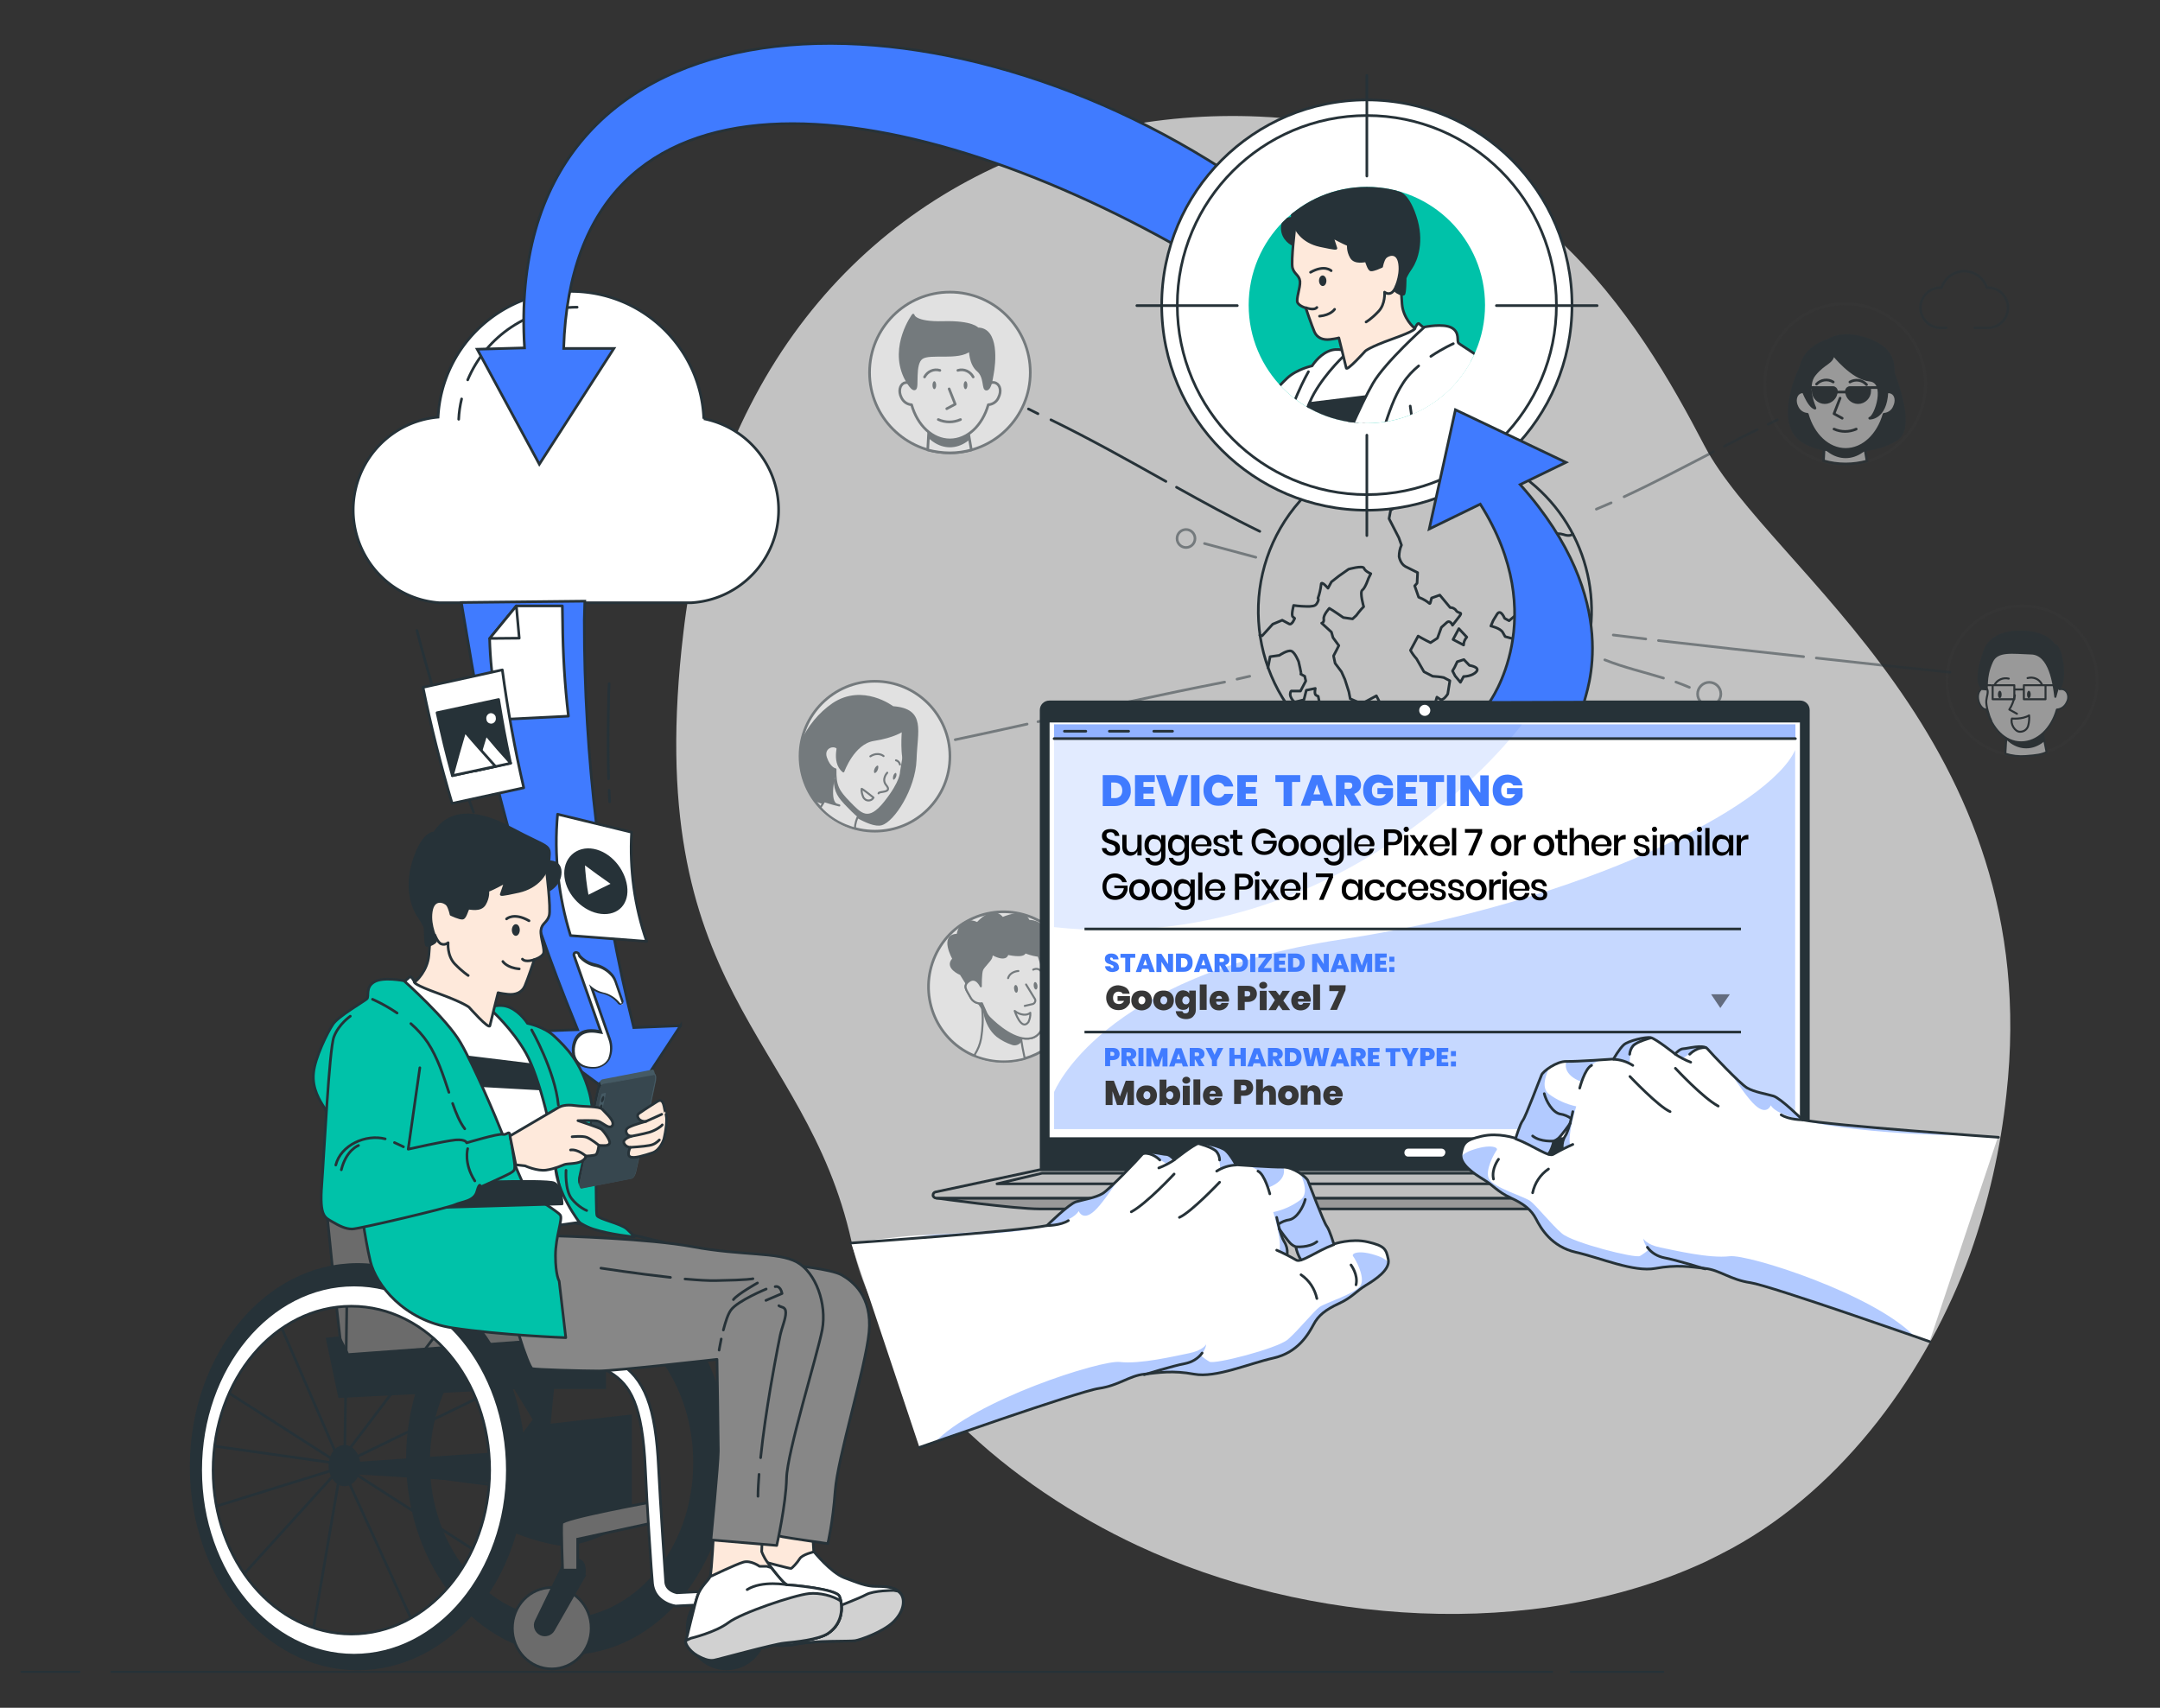 <svg version="1.1" id="Layer_1" xmlns="http://www.w3.org/2000/svg" xmlns:xlink="http://www.w3.org/1999/xlink" x="0" y="0" width="817" height="646" style="enable-background:new 0 0 817 646" xml:space="preserve"><rect width="100%" height="100%" fill="#333333" stroke="none"/><style>.st0{fill:none;stroke:#263238;stroke-width:.75;stroke-linecap:round;stroke-miterlimit:10}.st2{opacity:.5}.st4{fill:#fff}.st6,.st7{fill:#263238;stroke:#263238;stroke-linecap:round;stroke-linejoin:round}.st7{fill:none}.st8{fill:#fff}.st10,.st11,.st12,.st8,.st9{stroke:#263238;stroke-linecap:round;stroke-linejoin:round}.st9{fill:none;stroke-dasharray:1.984,1.984}.st10,.st11,.st12{fill:#fff;stroke-width:.75}.st11,.st12{fill:#263238}.st12{fill:none}.st13{fill:#263238}.st17,.st24{enable-background:new}.st17{opacity:.5;fill:none;stroke:#263238;stroke-linecap:round;stroke-linejoin:round}.st24{opacity:.4;fill:#407bff}.st26{fill:#fff}.st26,.st27{stroke:#263238;stroke-miterlimit:10}.st27,.st28{fill:#407bff}.st29{fill:#373737}.st30,.st73,.st74{fill:none;stroke:#263238;stroke-miterlimit:10}.st73,.st74{fill:#263238}.st74{fill:#6b6b6b}.st75,.st76,.st77,.st78{fill:#00c2a9;stroke:#263238;stroke-linecap:round;stroke-linejoin:round}.st76,.st77,.st78{fill:#fee9db}.st77,.st78{fill:#d1d1d1}.st78{fill:#878787}.st79{fill:#455a64}</style><g id="freepik--Floor--inject-238"><path class="st0" d="M30.1 632.4h-22M587.1 632.4h-545M629.1 632.4h-35"/></g><path id="XMLID_00000040534415389804359740000004355002647203267738_" d="M430.2 584.6c-47-22-96.6-62.7-108.1-114.9-17.5-78.8-80-93.6-63.6-230.5 2.3-20 6.8-39.7 13.5-58.6 3.3-9.3 7.2-18.3 11.7-27.1C323.1 76.1 399.4 40.7 476.3 44.1c101 4.4 143.8 77.4 168.4 124.5S774 279.3 758.9 414c-2.2 20.6-6.8 40.8-13.7 60.3-16.1 44.3-47.5 88.1-90.2 111.4-3.2 1.7-6.5 3.4-9.8 5-65.2 30.3-150.9 23.9-215-6.1z" style="opacity:.7;fill:#fff;enable-background:new"/><g id="freepik--face-2--inject-427" class="st2"><circle cx="697.9" cy="145.3" r="30.4" style="fill:none;stroke:#373737;stroke-miterlimit:10"/><path class="st4" d="M698.1 175.5c2.8 0 5.5-.4 8.1-1.1l-1.7-9.9-14.3.8-.5 9c2.7.8 5.5 1.2 8.4 1.2z"/><defs><path id="SVGID_1_" d="M698.1 175.5c2.8 0 5.5-.4 8.1-1.1l-1.7-9.9-14.3.8-.5 9c2.7.8 5.5 1.2 8.4 1.2z"/></defs><clipPath id="SVGID_00000179643213947535061260000012431731861523557272_"><use xlink:href="#SVGID_1_" style="overflow:visible"/></clipPath><path class="st6" d="M687.4 165.7c2.6 4.3 6.4 7.1 10.7 7.1s8.1-2.8 10.7-7.1h-21.4z" style="clip-path:url(#SVGID_00000179643213947535061260000012431731861523557272_)"/><path class="st7" d="M698.1 175.5c2.8 0 5.5-.4 8.1-1.1l-1.7-9.9-14.3.8-.5 9c2.7.8 5.5 1.2 8.4 1.2z"/><path class="st6" d="M712.3 132s13.8 28.3 5.2 34.1c-9.1 6.2-30.9 6.5-37.8-1-6.9-7.5.1-25.1 3-28.8 2.1-2.5 4.7-4.6 7.5-6.3l9.5-2 9.7 3.5 2.9.5z"/><path class="st8" d="M715.5 148.5c-.6-.3-1.3-.3-1.9-.2-.4-10.9-7.2-19.6-15.5-19.6s-15.1 8.7-15.5 19.6c-.6-.2-1.3-.1-1.9.2-1.6.8-2.1 3.2-1 5.4.7 1.6 2.2 2.7 3.9 2.8 2.2 7.8 7.9 13.3 14.5 13.3s12.3-5.5 14.5-13.3c1.7-.1 3.3-1.2 3.9-2.8 1.1-2.2.7-4.6-1-5.4z"/><path class="st7" d="m696 150.6-2.3 5.9 3.1 1.7M693.7 162.3c2.7 1.2 5.7 1.2 8.4 0M687.1 145.3c1.6-1.7 4.3-2.1 6.3-.8M706 145.5c-1.6-1.8-4.2-2.2-6.3-1"/><path class="st6" d="M690.2 152.3h0c-2.4 0-4.4-2-4.4-4.4v-1.3h7.5c.7 0 1.3.6 1.3 1.3h0c0 2.4-2 4.4-4.4 4.4zM702.8 152.3h0c-2.4 0-4.4-2-4.4-4.4h0c0-.7.6-1.3 1.3-1.3h7.5v1.3c0 2.4-2 4.4-4.4 4.4z"/><path class="st7" d="M694.6 148.3h3.8M685.8 146.6h-3.1M713.5 146.6h-5.8"/><path class="st6" d="M693.4 134s7.2 9.2 13.8 9.8c6.7.6 2.3 14 0 14.4 0 0 6 .2 6.5-9.8 0 0 8.3-13.6-5.8-19.4-10.8-4.5-16.3-.3-16.3-.3s-13.8 3.4-10.2 17.5c0 0 2.4 7.4 5.1 8.2 0 0-3.9-8.4-.1-12.8 3.7-4.5 6.7-4.3 7-7.6z"/><path class="st7" d="M746.9 124h5c4.2 0 7.6-3.4 7.6-7.6s-3.4-7.6-7.6-7.6h-.4c-1.5-4.7-6.6-7.3-11.3-5.8-2.7.9-4.9 3-5.8 5.8h-.4c-4.2 0-7.6 3.4-7.6 7.6s3.4 7.6 7.6 7.6h2.1"/></g><g id="freepik--Graphics--inject-419"><path class="st7" d="m569.2 404 7-21.2M603.7 437.8l-18.8-6.2M605.1 415.4l-20.7 4.2M595 395.2l-16.5 14.6"/><path class="st9" d="m530.8 404.5 7.8 2.8M560.2 307.3V402M534.3 355.8l16 46.2"/></g><g id="freepik--Wish-1--inject-419" class="st2"><path class="st8" d="M408 373.2c0 12.6-8.3 23.7-20.4 27.2-.7.2-1.4.4-2.1.5-1.9.4-3.9.6-5.9.6-3.6 0-7.2-.7-10.6-2-.4-.1-.7-.3-1.1-.4-14.3-6.4-20.6-23.2-14.2-37.5s23.2-20.6 37.5-14.2c10.3 4.5 16.8 14.6 16.8 25.8h0z"/><path class="st10" d="M387.6 400.4c-.7.2-1.4.4-2.1.5-1.9.4-3.9.6-5.9.6-3.6 0-7.2-.7-10.6-2l-.3-.6c1.2-1.9 2-3.9 2.4-6.1.6-3.7.8-7.5.4-11.2l13.6 2.4c.5 5.5 1.3 11 2.5 16.4z"/><path class="st11" d="M386.4 392.9h0c-.3 1.5-1.8 2.4-3.2 2.1-.1 0-.2-.1-.3-.1-2.1-.7-4-1.7-5.7-3-5.3-4.3-5.3-12.3-5.3-12.3s11.2 8.9 14.5 13.3z"/><path class="st11" d="m375.2 387.4-11.8-18.9s-6.1-2.5-2.8-5.8c0 0-5.2-9.1 1.6-9.1 0 0 .9-7.4 7.5-4.4 0 0 5.7-6.8 9.5-1.9 0 0 7.9-3.8 9.9 1 0 0 5.7 0 5.5 4.3 0 0 3.6 4.8-1.1 5.4 0 0 1.3 3.8-4.4 3.8s-12.6 6.9-12.6 6.9l-1.4 7.1.1 11.6z"/><path class="st10" d="m392.3 359.9 2.2 6.8c.2.7.3 1.5.2 2.2l-.3 2 1.1 4.5c.1.2.1.5.1.7.2 2.4 1.2 15-5.5 16.6-5.9 1.4-13.1-5-15.7-7.6-.6-.6-1.2-1.4-1.5-2.2l-1.5-3.4c-1.7.3-3.5-.6-4.3-2.2-1.4-2.7-3.2-4.3-.5-6.2 2.7-1.9 4.4 2 4.4 2s-.1-4.9.5-6.3c.6-1.3 2.8-3.2 3.4-4.5.3-1 .5-2 .6-3 0 0 9.1.2 15.6-2.2l1.2 2.8z"/><path class="st10" d="m392.3 359.9 2.2 6.8c.2.7.3 1.5.2 2.2l-.3 2 1.1 4.5c.1.2.1.5.1.7.2 2.4 1.2 15-5.5 16.6-5.9 1.4-13.1-5-15.7-7.6-.6-.6-1.2-1.4-1.5-2.2l-1.5-3.4c-1.7.3-3.5-.6-4.3-2.2-1.4-2.7-3.2-4.3-.5-6.2 2.7-1.9 4.4 2 4.4 2s-.1-4.9.5-6.3c.6-1.3 2.8-3.2 3.4-4.5.3-1 .5-2 .6-3 0 0 9.1.2 15.6-2.2l1.2 2.8z"/><path class="st12" d="m388.1 372.4 3.3 5.4c.4.6.2 1.4-.4 1.8-.1.1-.3.2-.4.2l-3 .7M389 386.6c-2.7 3.6-5.2-4.2-5.2-4.2 2 1.6 4.6 1.9 5.9.7.1 1.2-.2 2.4-.7 3.5z"/><path class="st13" d="M383.6 374.2c.1.8.5 1.4.9 1.3s.6-.8.5-1.6c-.1-.8-.5-1.4-.9-1.3s-.7.8-.5 1.6zM391 373c.1.8.5 1.4.9 1.3s.6-.8.5-1.5-.5-1.4-.9-1.3c-.4 0-.6.7-.5 1.5z"/><path class="st12" d="M394.2 368.2c-.4-1.3-1.7-2-2.9-1.6-.2 0-.3.1-.5.2M385.2 367.3s-3.1.1-3.9 2.7"/><path class="st11" d="M372.7 359.3s7.5 5.4 8.4 1.5c0 0 6.2 1.5 6.6-.6 0 0 6.2 2.5 6.9.6.7-1.9-5-7.1-5-7.1l-13.1 1.7-3.8 3.9z"/></g><g id="freepik--Wish-2--inject-419" class="st2"><path class="st8" d="M359.3 286.1c0 15.7-12.7 28.3-28.4 28.3s-28.3-12.7-28.3-28.4c0-15.6 12.7-28.3 28.3-28.3 15.7 0 28.4 12.7 28.4 28.4 0-.1 0 0 0 0z"/><path class="st11" d="M346.3 287.4c-.4 10.9-8.3 23.1-12.9 24.4-4.4 1.3-14.7-6.3-15.9-7.2h0l-.1-.1h0-.2c-3.2.1-6.4-.6-9.2-2-4.5-6.3-6.2-14.2-4.8-21.8 2.6-5.8 6.7-10.8 11.9-14.4 11.2-7.5 22.6 1.2 22.6 1.2 12.3.9 8.9 9 8.6 19.9z"/><path class="st4" d="M326.2 306s-2.9 3.7-2.8 7.4c-1.3-.4-2.5-.8-3.7-1.3-3.6-1.5-6.8-3.7-9.4-6.6 2.9-4.4 4.8-9.4 5.6-14.6 1.6-8.8 10.3 15.1 10.3 15.1z"/><defs><path id="SVGID_00000088098399234311583420000017992453363966631333_" d="M326.2 306s-2.9 3.7-2.8 7.4c-1.3-.4-2.5-.8-3.7-1.3-3.6-1.5-6.8-3.7-9.4-6.6 2.9-4.4 4.8-9.4 5.6-14.6 1.6-8.8 10.3 15.1 10.3 15.1z"/></defs><clipPath id="SVGID_00000013186720054759086540000001009375183722800795_"><use xlink:href="#SVGID_00000088098399234311583420000017992453363966631333_" style="overflow:visible"/></clipPath><path class="st11" d="M315.7 295c.2 4.5 1.4 6.4 5.2 10.2 4.3 4.4 7.2 7.9 13.5 0 4.2-5.2 5.5-8.6 5.9-10.2h-24.6z" style="clip-path:url(#SVGID_00000013186720054759086540000001009375183722800795_)"/><path class="st12" d="M326.2 306s-2.9 3.7-2.8 7.4h0c-1.3-.4-2.5-.8-3.7-1.3-3.6-1.5-6.8-3.7-9.4-6.6h0c2.9-4.4 4.8-9.4 5.6-14.6 1.6-8.8 10.3 15.1 10.3 15.1z"/><path class="st10" d="m342.3 282.9-1.5 9.1s.2 3.6-6.1 11.5-9.2 4.4-13.5 0-5.3-6.3-5.2-12.5c0 0-2.2-.3-3.6-4.4s3.6-5.6 4.9-3l7.5-3.7 4.6-5.6 2.7-3.6 5.5 2 5.8 3.5-1.1 6.7z"/><path class="st12" d="M335.6 292.3s-2.3 2.4-.4 4.7c2.6 3.1-2.9 2.2-2.9 3.1M325.9 298.4c0-.3 4.5 3.3 4.5 3.3h0c-.6 1.1-2 1.4-3 .8-.3-.2-.6-.5-.8-.8-.5-1.1-.8-2.2-.7-3.3z"/><path class="st13" d="M332 291.2c-.3.8-.9 1.3-1.2 1.2-.3-.1-.3-.9 0-1.6s.9-1.3 1.2-1.2.3.8 0 1.6zM338.9 293.9c-.3.7-.8 1.2-1 1s-.2-.8 0-1.5.8-1.2 1-1 .3.8 0 1.5z"/><path class="st12" d="M334.2 286s-2-1.8-5 .1M338.9 287.6c.8.2 1.3.8 1.5 1.6"/><path class="st11" d="M317.7 279.9s-3.3 8.3 1.3 11.9c0 0 3.8-10.7 11.5-11.9 7.8-1.2 11-3.6 11-3.6s-.9 10.6 1.2 13.2 2-12.2 2-12.2l-2.1-5.1-11.2-4.5-9.6 4.5-4.1 7.7zM315.7 292.4s-2.7 11 .9 12-3.9-.7-8.4-2.7 5.9-10.4 5.9-10.4l1.6 1.1z"/></g><g id="freepik--Wish-3--inject-419" class="st2"><circle transform="rotate(-68.013 764.805 257.59)" cx="764.8" cy="257.6" style="fill:none;stroke:#373737;stroke-width:1;stroke-miterlimit:10" r="28.4"/><path class="st4" d="M766.2 286c4.2-.3 6.1-.6 7.9-1.5l-1.7-8.6-13.4.8-.5 8.4c2.5.8 5.1 1.1 7.7.9z"/><defs><path id="SVGID_00000114055793835959819070000003223919300927846061_" d="M766.2 286c4.2-.3 6.1-.6 7.9-1.5l-1.7-8.6-13.4.8-.5 8.4c2.5.8 5.1 1.1 7.7.9z"/></defs><clipPath id="SVGID_00000123401631275507236140000013948613408325388726_"><use xlink:href="#SVGID_00000114055793835959819070000003223919300927846061_" style="overflow:visible"/></clipPath><path class="st11" d="M756.4 276.1c2.4 4 6 6.6 10 6.6s7.6-2.6 10-6.6h-20z" style="clip-path:url(#SVGID_00000123401631275507236140000013948613408325388726_)"/><path class="st12" d="M766.2 286c4.2-.3 6.1-.6 7.9-1.5l-1.7-8.6-13.4.8-.5 8.4c2.5.8 5.1 1.1 7.7.9z"/><path class="st10" d="M780.8 260.9c-.6-.3-1.2-.3-1.8-.2-.4-10.2-6.7-18.3-14.5-18.3s-14.1 8.2-14.5 18.3c-.6-.2.3-.6-.2-.3-1.5.8-1.9 2.7-1.5 4.5.4 1.9 1.7 3.6 3.1 3.5 2.1 7.2 6.9 12.4 13.1 12.4s11.5-5.2 13.5-12.4c1.6-.1 3-1.1 3.7-2.6 1.1-1.8.6-4.1-.9-4.9z"/><path class="st12" d="m762.1 263-.1.5c-.4 1.7-1 3.4-2 4.9h0l2.9 1.6"/><path class="st13" d="M757.1 262.7c0 .8-.3 1.4-.7 1.4s-.7-.6-.7-1.4.3-1.4.7-1.4.7.6.7 1.4zM768.1 262.7c0 .8-.3 1.4-.7 1.4s-.7-.6-.7-1.4.3-1.4.7-1.4c.4 0 .7.6.7 1.4z"/><path class="st12" d="M754.4 259.1c1-2 3.3-2.9 5.4-2.4M772.3 258.8c-1-2-3.3-2.9-5.4-2.3M753.1 259.2h-2.9M753.7 259.2h8.2v5.3h-8.2zM765.5 259.2h8.2v5.3h-8.2zM761.9 260.8h3.6M778.5 259.2h-4.9"/><path class="st11" d="M751.1 260.8c1 .1-.6-4.1 2.4-10.6 2-4.3 7.8-3.2 14.8-3 7.1.2 8.5 11.6 9.1 16.4 0 .3.8-3.2 1-3.2 3.2.1 2.2-16-1.4-16.5 0 0-2.9-5.4-13.9-5s-12.5 7.4-12.5 7.4-5.5 13.9.5 14.5z"/><path class="st12" d="M767.5 270.6c.1 1.2 0 2.5-.3 3.7-.3 1.5-1.6 2.5-3.1 2.5-2 .1-3.8-3.1-3.1-5 0 0 3.9.4 6.5-1.2z"/><path class="st10" d="M751.5 260.5c.8 1.1-.1 3.1-.2 4.5-.2 1.8 1 5.9 1.8 7.5"/></g><g id="freepik--World--inject-473"><path class="st7" d="M594.7 260.4c-1.4 2.6-2.9 5.1-4.6 7.5-18.4 25.5-52.8 33.6-80.6 18.9-1.4-.7-2.7-1.5-4-2.3s-2.6-1.7-3.8-2.5c-1.5-1.1-2.9-2.2-4.3-3.4h0c-.1-.1-.2-.1-.2-.2h0c-26.1-23.1-28.5-63-5.4-89s63-28.5 89-5.4c21.7 19.1 27.5 50.7 13.9 76.4h0z"/><path class="st7" d="M594.9 202c-.7.6-1.8.8-3.5.2-6.2-1.9-9.5 5.1-8.4 5.2s1.9 3.2-.4 4.8-7.5 1-7.2 2.6 2.9 5.5 2.9 5.5 2.3-1.1 3 .3 1.4 5-.3 5.7c-1 .4-1.5 1.5-1.3 2.5l-5-.3-.8 3.7-3.1 2.6-1.7-.9s-1.5-3.8-2.9-1.5l-1.4 2.3-.9 2.1s3.6.8 4.5 2.4l.9 1.6 7.9 2.2.6 2.2 1.4.8.4 3.9 3 1.5 2.9.2 3.6-5c.7 1.4 1.4 2.9 1.9 4.3.4 1.3-.7 4.5-.7 4.5-.6 1.2-1.5 2.2-2.6 3-1.4.7-3.2-1.2-3 1.2l.1 2.4-.4 2.7 2.2 1.2 2.1 1.1 1.2 1M476.5 240.3l.9.2 4-4.4 3.6-1.5 2.6 1.4c1.1.6 2.1-2.1 2.1-2.1l-.7-.6c-.7-.6.3-4.3.3-4.3 2 .3 4 .4 6 .4 1.6-.2 2.3-.1 3-1.5.7-1.3.2-1.6.2-1.6.6-1.7 1-3.4 1.2-5.2 0-1.7 2.6 1.4 2.6 1.4l1.3-2.4 2.8-2.2 3.7-2.6s5.3-1.5 5.8-.4c.4 1.2 2.6 2.1 2.6 2.1l-.9 1.8s-1.2 3.6-2.3 4.4.5 6.3.5 6.3c-1.1 1-2.8 3.3-2.8 3.3l-1.4 1.3-3.5-.5s-4-2.8-5.3-3.5c0 0-2.3 2.5-2.1 4s-.8 1.6-.8 1.6l3.7 3.4.6 2.1 2.2 3-.7 1.4-1.3 2.5.6 2.8 2.4 3.2 1.3 2.9 1.5 4.7.5 2.6 4.3 1.9 1.9-1 3.7-2 1.8 3.5.7 1.8-3.1 2.8 1.1 2.3.4 2.6-.3 3.4-.6 2.2 2.6 1.4 4.6-.7-.2-3.5c1.5-.9 3.1-1.6 4.7-2.2 2-.6 1.8-.5 4.1-1.2s1.7-.5 2.8-.9 2.3-.8 2.3-.8l.1-3.6 1.9-6.6 1.2.8c1.2.8 2.9-2 2.9-2l.8-5-2.3-1.2c-1.4-.3-2.8-.4-4.2-.5l-3.3-1.7-2.8-4.9c-.9-1-1.7-2.1-2.3-3.2l1.3-2.4 1.6-3 1.6.9 1.5.8 1.6.8 2.6-1.7 1.5-4.1 2-1.8c1.3-1.2 2.2 1 2.2 1l2.1-2.7c2.2-2.7.4-1.4-.7-2.8-.5-.8-1.4-1.2-2.3-1.2l-3.9-4.7-3.1 1.1-.4 1.5c-.4 1.5 0 0-4.5-1.8l-1.5-4.3.9-1 .2-4-4.6-2.3c-2-1.1-2.4-3.8-2.4-3.8 0-1.5.3-3 .9-4.3l-1-2.8-3.7-7.2.6-3.2 2.1-1.3.8-4.3-3.9-3.7 1.5-2.9 1.1-2.1 1.3-2.4 1-4.9s-.2-.9-.5-1.9"/><path class="st7" d="M497.4 278.5c-.1-.1-.2-.2-.3-.2h0l1.1-2.2-.4-4-1.5-.8s1.8-1.8 1.7-3.2c0-.8.4-1.6 1.1-2.1l-.5-2.6-.8-.4c-.8-.4-.3-2.6-.3-2.6l-3.4.7-.9 3.6-3.5.9c-.9-.7-1.6-1.8-1.7-2.9.1-1.7.7-1.3.7-1.3h3.2l2-3.8-.4-1.8-1.5-.8M492.1 254.9h0c.2.1-.9-4.6-.9-4.6s-1.3-3.4-2.7-4-4.6 1.6-4.6 1.6l-3.5.5-.8 4.2M506.3 281.9l-.8 2.6c-1.3-.8-2.6-1.7-3.8-2.5l3.9-3.9-.3-4.3s-.7-1.6.7-1.3c1.2.3 2.5-.1 3.2-1.1.8-.9.7-1.3 2.8-.2 2.1 1.1 2.3 1.9 2.6 2.7.3.9-3.7 6.9-3.7 6.9l1.4.7s-.8 1.9.6 2.3l-6.6-1.9zM553.3 292.4c-7.3 1.7-14.8 2.1-22.2 1.2l.8-2.8s-.7-1.2 2.2-.9c2.9.3 5.2.6 5.2.6l2.3-4.4h4.1l1.3.7 1.2 1.7 2.5 2.4c.8.4 1.7 1 2.6 1.5zM551.2 250.3l2.5-.8 2.1 2.2s4.2.6 2.6 2.4-4.8 1.8-4.8 1.8l-1.2 2.2-2-2.4-1-1.9.8-1.4 1-2.1zM554.8 241c-.5.6-.9 1.3-1.1 2.1l-.1.9-4-2.1 2.2-4.1 3 3.2zM445 184.3c10.4 5.8 20.8 11.5 31.5 16.7M397.5 158.8c14.8 7.2 29.2 15.3 43.5 23.3M389 154.7l3.6 1.8"/><path class="st17" d="M650.9 262.5c0 2.4-2 4.4-4.4 4.4s-4.4-2-4.4-4.4 2-4.4 4.4-4.4 4.4 1.9 4.4 4.4c0-.1 0 0 0 0z"/><circle class="st17" cx="448.6" cy="203.7" r="3.4"/><path class="st17" d="M524.5 153.6c.3 2.3.5 4.6.8 6.9M522 132.3l2 17.1M609.4 190.2c-1.8.8-3.7 1.6-5.6 2.4M648.1 170.9c-11.2 5.8-22.4 11.7-33.8 17M664.7 162.5c-4.2 2-8.3 4.2-12.5 6.3M672.3 158.8c-1.2.5-2.3 1.1-3.5 1.7M622.5 241.7l-12.3-1.5M682.2 248.4c-18.3-2-36.6-4-54.9-6.1M737.6 254.3c-16.9-1.7-33.8-3.5-50.6-5.4M629.2 256.5c-7.4-2.3-15-4-22.2-6.9M639 260c-1.7-.7-3.4-1.4-5.1-2M455.6 205.6l19.4 5.2M467.9 256.9l4.8-1.1M392.6 273c23.5-5.2 47-10.4 70.6-15M361.3 279.8c9.1-1.9 18.1-3.9 27.2-5.9"/></g><g id="freepik--Device--inject-473"><path d="M684.5 457.3H393.3c-9.8 0-39.1-4.1-39.1-4.1h369.5s-29.3 4.1-39.2 4.1z" style="fill:#999;stroke:#263238;stroke-linecap:round;stroke-linejoin:round"/><path class="st13" d="M396.9 265h284c2 0 3.6 1.6 3.6 3.6v173.9H393.3V268.6c0-2 1.6-3.6 3.6-3.6z"/><path d="M723.7 453.2H354.1c-.6 0-1.2-.5-1.2-1.1s.4-1.1.9-1.2l39.4-8.4h291.3l39.4 8.4c.6.1 1 .7.9 1.3-.1.6-.6 1-1.1 1z" style="fill:#bfbfbf;stroke:#263238;stroke-miterlimit:10"/><path class="st8" d="M396.5 272.8h284.8v157.9H396.5z"/><path class="st4" d="M545.2 437.5h-12.6c-.8 0-1.4-.6-1.4-1.5 0-.8.6-1.5 1.4-1.5h12.6c.8 0 1.5.6 1.5 1.4-.1 1-.7 1.6-1.5 1.6zM541 268.7c0 1.1-.9 2.1-2.1 2.1-1.1 0-2.1-.9-2.1-2.1 0-1.1.9-2.1 2.1-2.1 1.1 0 2.1 1 2.1 2.1z"/><path class="st7" d="M700.7 447.8H377.1l17-4h289.6z"/><path d="M575.7 274s-65.5 88.8-177 76.7V274h177z" style="opacity:.15;fill:#407bff;enable-background:new"/><path d="M398.7 413.1s17.3-43.9 108.4-57.7 162.4-50.3 171.9-71.7v143.4H398.7v-14z" style="opacity:.3;fill:#407bff;enable-background:new"/><path style="opacity:.5;fill:#407bff;enable-background:new" d="M398.7 274h280.4v5.4H398.7z"/><path class="st7" d="M398.7 279.4h280.4M402.6 276.6h8.1M419.6 276.6h7.3M436.4 276.6h7.1"/><path d="M611 341c.7-1.2.5-2.8-.5-3.8-1.3-1.2-3.3-1.1-4.5.2-1.1 1.2-1.1 3.1 0 4.3 1 1 2.6 1.2 3.9.5.2-.1.4-.3.6-.5.2-.2.4-.5.5-.7z" style="fill:none"/></g><g id="freepik--left-hand--inject-473"><path class="st4" d="M525.1 476.5c-.8-3.9-1.3-5-7.7-6.6-4.1-.8-8.3-.6-12.3.6l-.6.2s-1.6-5.4-2.7-6.8-6.5-15.9-7.1-17.2c-.7-1-1.5-1.8-2.5-2.5-1.9-1.4-4.5-2.7-6.7-2.7h-.1c-3.8.1-17.8-.9-17.8-.9s-2.1-3.9-3.9-5.4-8.3-3.1-10.2-2.7c-.2.1-.5.1-.7.2-2.6 1.2-8.6 5.9-8.6 5.9l-.6-.6c-.7-.7-1.6-1.3-2.5-1.4-1.2 0-6.4-1.5-8.5-.4-.2.1-.4.2-.6.4-.9 1.1-5 5.4-8.7 9.1-1.9 2.1-4.1 4-6.3 5.7-2.7 1.6-7.3 2.3-10 3.1s-11 9-11 9c-7.1 1.4-32.1 2.9-48.7 3.8-8.9.5-25.4 2.8-25.4 2.8l25.9 77.5 5.5-1.9c15-5.2 56.2-19.5 62.3-20.4 7.5-1.1 11.6-4.7 17.2-5.4 5.6-.6 10.6-1.5 18.9 0s20.6-4 30-6.1c9.3-2.1 13.3-9.2 15.1-12.6 1.8-3.4 4.6-5.7 9.6-8s6.8-4.8 10.2-6.9c3.2-2 8.4-5.4 8.5-8.9.1-.3.1-.6 0-.9zm-33 0s-1 .5-1.6-.1c-1.1-.7-2.3-1.3-3.5-1.8.6-1.5-.4-3.5-1.2-5.1-.7-1.5-1.3-3.1-1.8-4.8 0 0 3.6 5.1 4.6 5.9.5.4 1 .7 1.6.9.3 1.8.9 3.5 1.9 5z"/><path class="st24" d="M347.3 467.4c16.6-.9 41.6-2.4 48.7-3.8 0 0 8.3-8.2 11-9s7.3-1.5 10-3.1c2.3-1.7 4.4-3.6 6.3-5.7-3.1 4.6-7 10.2-9.4 12.3-4.4 4-5.9 0-5.9 0-5 8.9-48.2 9.4-60.7 9.3zM432.6 436.3c2.1-1.1 7.3.4 8.5.4 1 .2 1.9.7 2.5 1.4-1.4 1.2-2.4 2.1-2.4 2.1s-2.5-1.5-5.6-3.5c-.8-.5-2-.7-3-.4zM452.7 432.8c.2-.1.4-.2.7-.2 1.9-.4 8.5 1.2 10.2 2.7s3.9 5.4 3.9 5.4 14 1 17.8.9h.2c1.4 5.4-5.8 7.6-5.8 7.6s-1.8-7.9-8.8-8.3-9.4 1.3-9.4 1.3c-.1-6.5-2.5-7.4-6.7-9.2-.7-.2-1.4-.3-2.1-.2zM483.9 464.9c.5 1.6 1.1 3.2 1.8 4.8.8 1.6 1.8 3.6 1.2 5.1 1.2.5 2.4 1.1 3.5 1.8-2.2-1.2-6.6-3.2-6.6-3.2 1.4-3.2-2.2-14.9-2.2-14.9 3.8-.8 7.3-2.4 10.4-4.7 2.7-2.2 1.4-6.4 0-9.5 1 .6 1.9 1.5 2.5 2.5.6 1.4 6 15.8 7.1 17.2s2.7 6.8 2.7 6.8l.6-.2c-4 2.2-9.9 5.3-13 6-.9-1.5-1.6-3.2-1.9-4.9-.6-.2-1.1-.5-1.6-.9-.9-.8-4.5-5.9-4.5-5.9zM521.2 475.1c1.5.5 2.9 1.3 4 2.4-.2 3.5-5.3 7-8.5 8.9-3.5 2.1-5.2 4.6-10.2 6.9s-7.8 4.5-9.6 8-5.8 10.5-15.1 12.6c-9.4 2.1-21.8 7.6-30 6.1s-13.2-.6-18.9 0-9.6 4.3-17.2 5.4c-6.1.9-47.3 15.1-62.3 20.4 15-16.1 63.2-31.5 70.2-30.6 7.6.9 20.6-2.2 26.1-3.3 5.5-1.1 6.5-3.4 6.5-3.4 0 1.8-2 4.2-2 4.2 1 .9 2.1 1.7 3.3 2.4 1.8 1.1 25.4-4.9 29.6-8.4 4.1-3.6 9.8-10.7 12-12.3s13.9-5.1 15.6-8.3-2.1-9.9-2.9-10.9 2-2.7 9.4-.1zM527.9 484.8v-1 1z"/><path class="st7" d="M321.9 470.2s63.1-4.4 74.1-6.6c0 0 8.3-8.2 11-9s7.3-1.5 10-3.1 13.5-13 15-14.8 7.7 0 9.1 0 3.1 2 3.1 2 7.3-5.8 9.2-6.2c1.9-.4 8.5 1.2 10.2 2.7 1.7 1.4 3.9 5.4 3.9 5.4s13.9 1 17.8.9 8.9 3.8 9.4 5.1 6 15.8 7.1 17.2 2.7 6.8 2.7 6.8 6.5-2.3 12.9-.8c6.4 1.5 6.9 2.7 7.7 6.6s-5 7.7-8.5 9.8-5.2 4.6-10.2 6.9-7.8 4.5-9.6 8c-1.9 3.5-5.8 10.5-15.1 12.6-9.4 2.1-21.8 7.6-30 6.1s-13.2-.6-18.9 0-9.6 4.3-17.2 5.4-67.8 22.3-67.8 22.3"/><path class="st7" d="M467.5 440.7c-2.6.1-5.1.9-7.3 2.3M475.8 443c2.6 1.2 4.5 8.6 4.5 8.6M482.9 460.5s1.4 7 2.8 9.1c.9 1.4 1.3 3 1.2 4.6"/><path class="st7" d="M482.9 472.9c2.5 1.1 4.9 2.3 7.3 3.7 1.8 1.3 7.6-3.3 14.3-5.8M483.5 463.1c1.3-.9 2.7-1.5 4.2-1.7 2.9-.6 5.3-4.9 6-7.7"/><path class="st7" d="M492.1 476.6c-1-1.5-1.6-3.2-2-5-.6-.2-1.1-.5-1.6-.9-1.1-.8-4.7-5.9-4.7-5.9M490.1 471.6s5 .5 8-1.9M444.1 438.8c-1.8 1.2-3.7 2.2-5.8 3M432.6 436.3c3.2-.3 5.7 2.1 6.1 2.5M453.4 432.6s5.6 1.5 6.8 3.1c.7.9 1.1 2 1.1 3.1M396 463.6s5.1 0 8.1-1.9M432.8 520s11-3.4 15.4-4.2c2.6-.5 5-1.9 6.5-4M511 478.5s2.8 3.7 1.9 7.5M492.1 482.2c3.1 2.1 5.2 5.3 6 9M444.1 444.1s-10.4 11.2-16.2 14.3M461.3 447.2s-10.8 11.4-15.2 13.3"/></g><g id="freepik--right-hand--inject-473"><path class="st4" d="M552.6 437.4c.2 3.5 5.3 7 8.5 8.9 3.5 2.1 5.2 4.6 10.2 6.9s7.8 4.5 9.6 8 5.8 10.5 15.1 12.6 21.8 7.6 30 6.1 13.2-.6 18.8 0 9.6 4.3 17.2 5.4c6.1.9 47.3 15.1 62.3 20.4l5.5 1.9 25.9-77.5s-6.5-.3-15.4-.8c-16.6-.9-51.6-4.4-58.7-5.8 0 0-8.3-8.2-11-9s-7.3-1.5-10-3.1c-2.3-1.7-4.4-3.6-6.3-5.7-3.8-3.7-7.8-8-8.7-9.1-.2-.2-.3-.3-.6-.4-2.1-1.1-7.3.4-8.5.4-1 .2-1.9.7-2.5 1.4-.3.3-.5.6-.5.6s-6-4.7-8.6-5.9c-.2-.1-.4-.2-.7-.2-1.9-.4-8.5 1.2-10.2 2.7s-3.9 5.4-3.9 5.4-13.9 1-17.8.9h-.1c-2.2 0-4.9 1.3-6.7 2.7-1 .6-1.9 1.5-2.5 2.5-.6 1.4-6 15.8-7.1 17.2s-2.7 6.8-2.7 6.8l-.6-.2c-4-1.2-8.2-1.4-12.3-.6-6.4 1.5-6.9 2.7-7.7 6.6v.9zm33.1-.9c.9-1.5 1.6-3.2 1.9-4.9.6-.2 1.1-.5 1.6-.9 1.1-.8 4.7-5.9 4.7-5.9-.5 1.6-1.1 3.2-1.8 4.8-.8 1.6-1.8 3.6-1.2 5.1-1.2.5-2.4 1.1-3.5 1.8-.7.6-1.7.1-1.7 0z"/><path class="st24" d="M740.5 429.4c-16.6-.9-51.6-4.4-58.7-5.8 0 0-8.3-8.2-11-9s-7.3-1.5-10-3.1c-2.3-1.7-4.4-3.6-6.3-5.7 3.1 4.6 7 10.2 9.4 12.3 4.4 4 5.9 0 5.9 0 5 8.9 58.2 11.4 70.7 11.3zM645.2 396.3c-2.1-1.1-7.3.4-8.5.4-1 .2-1.9.7-2.5 1.4 1.4 1.2 2.4 2.1 2.4 2.1s2.5-1.5 5.6-3.5c.8-.5 2-.7 3-.4zM625.1 392.8c-.2-.1-.4-.2-.7-.2-1.9-.4-8.5 1.2-10.2 2.7s-3.9 5.4-3.9 5.4-13.9 1-17.8.9h-.1c-1.4 5.4 5.8 7.6 5.8 7.6s1.8-7.9 8.8-8.3 9.4 1.3 9.4 1.3c.1-6.5 2.5-7.4 6.7-9.2.6-.2 1.3-.3 2-.2zM593.9 424.9c-.5 1.6-1.1 3.2-1.8 4.8-.8 1.6-1.8 3.6-1.2 5.1-1.2.5-2.4 1.1-3.5 1.8 2.2-1.2 6.6-3.2 6.6-3.2-1.4-3.2 2.2-14.9 2.2-14.9-3.8-.8-7.3-2.4-10.4-4.7-2.7-2.2-1.4-6.4 0-9.5-1 .6-1.9 1.5-2.5 2.5-.6 1.4-6 15.8-7.1 17.2s-2.7 6.8-2.7 6.8l-.6-.2c4 2.2 10 5.3 13 6 .9-1.5 1.6-3.2 1.9-4.9.6-.2 1.1-.5 1.6-.9.9-.8 4.5-5.9 4.5-5.9zM556.6 435.1c-1.5.5-2.9 1.3-4 2.4.2 3.5 5.3 7 8.5 8.9 3.5 2.1 5.2 4.6 10.2 6.9s7.8 4.5 9.6 8 5.8 10.5 15.1 12.6 21.8 7.6 30 6.1 13.2-.6 18.9 0c5.6.6 9.6 4.3 17.2 5.4 6.1.9 47.3 15.1 62.3 20.4-15-16.1-63.2-31.5-70.2-30.6-7.7.9-20.6-2.2-26.1-3.3-5.5-1.1-6.5-3.4-6.5-3.4 0 1.8 2 4.2 2 4.2-1 .9-2.1 1.7-3.3 2.4-1.8 1-25.4-5-29.5-8.5s-9.8-10.7-12-12.3c-2.1-1.6-13.9-5.1-15.6-8.3-1.7-3.2 2.1-9.9 2.9-10.9s-2.1-2.6-9.5 0zM549.9 444.8v-1 1z"/><path class="st7" d="M755.9 430.2s-63.1-4.4-74.1-6.6c0 0-8.3-8.2-11-9s-7.3-1.5-10-3.1-13.5-13-15-14.8-7.7 0-9.1 0-3.1 2-3.1 2-7.3-5.8-9.2-6.2c-1.9-.4-8.5 1.2-10.2 2.7s-3.9 5.4-3.9 5.4-13.9 1-17.8.9c-3.8-.1-8.9 3.8-9.4 5.1-.6 1.3-6 15.8-7.1 17.2s-2.7 6.8-2.7 6.8-6.5-2.3-12.9-.8-6.9 2.7-7.7 6.6 5 7.7 8.5 9.8 5.2 4.6 10.2 6.9 7.8 4.5 9.6 8 5.8 10.5 15.1 12.6 21.8 7.6 30 6.1 13.2-.6 18.8 0 9.6 4.3 17.2 5.4c7.5 1.1 67.8 22.3 67.8 22.3"/><path class="st7" d="M610.3 400.7c2.6.1 5.1.9 7.3 2.3M602 403c-2.6 1.2-4.5 8.6-4.5 8.6M594.9 420.5s-1.4 7-2.8 9.1c-.9 1.4-1.3 3-1.2 4.6"/><path class="st7" d="M594.9 432.9c-2.5 1.1-4.9 2.3-7.3 3.7-1.8 1.3-7.6-3.3-14.3-5.8M594.3 423.1c-1.3-.9-2.7-1.5-4.2-1.7-2.9-.6-5.3-4.9-6-7.7"/><path class="st7" d="M585.7 436.6c1-1.5 1.6-3.2 2-5 .6-.2 1.1-.5 1.6-.9 1.1-.8 4.7-5.9 4.7-5.9M587.7 431.6s-5 .5-8-1.9M633.7 398.8c1.8 1.2 3.7 2.2 5.8 3M645.2 396.3c-3.2-.3-5.7 2.1-6.1 2.5M624.4 392.6s-5.6 1.5-6.8 3.1c-.7.9-1.1 2-1.2 3.1M681.8 423.6s-5.1 0-8.1-1.9M645 480s-11-3.4-15.4-4.2c-2.6-.5-5-1.9-6.5-4M566.8 438.5s-2.8 3.7-1.9 7.5M585.7 442.2c-3.1 2.1-5.2 5.3-6 9M633.7 404.1s10.4 11.2 16.2 14.3M616.5 407.2s10.8 11.4 15.2 13.3"/></g><g class="st2"><g id="freepik--face-1--inject-427"><circle class="st8" cx="359.3" cy="140.9" r="30.4"/><path class="st4" d="M359.3 171.3c2.8 0 5.5-.4 8.1-1.1l-1.7-9.9-14.3.9-.5 9c2.7.7 5.6 1.1 8.4 1.1z"/><defs><path id="SVGID_00000091011961945167275130000015273156997576701863_" d="M359.3 171.3c2.8 0 5.5-.4 8.1-1.1l-1.7-9.9-14.3.9-.5 9c2.7.7 5.6 1.1 8.4 1.1z"/></defs><clipPath id="SVGID_00000046304150879762727670000005773522897561970869_"><use xlink:href="#SVGID_00000091011961945167275130000015273156997576701863_" style="overflow:visible"/></clipPath><path class="st6" d="M348.6 161.6c2.6 4.3 6.4 7.1 10.7 7.1 4.3 0 8.1-2.8 10.7-7.1h-21.4z" style="clip-path:url(#SVGID_00000046304150879762727670000005773522897561970869_)"/><path class="st7" d="M359.3 171.3c2.8 0 5.5-.4 8.1-1.1l-1.7-9.9-14.3.9-.5 9c2.7.7 5.6 1.1 8.4 1.1z"/><path class="st8" d="M376.7 144.9c-.6-.3-1.3-.3-1.9-.1-.4-10.9-7.2-19.6-15.5-19.6s-15.1 8.7-15.5 19.6c-.6-.2-1.3-.1-1.9.1-1.6.8-2.1 3.2-1 5.4.7 1.6 2.2 2.7 3.9 2.8 2.2 7.8 7.9 13.3 14.5 13.3s12.3-5.5 14.5-13.3c1.7-.1 3.3-1.2 3.9-2.8 1.1-2.2.7-4.6-1-5.4z"/><path class="st7" d="m359 147.1 2.3 5.8-3.2 1.7M354.9 158.7c2.7 1.2 5.7 1.2 8.4 0"/><path class="st13" d="M354.1 145.7c0 .8-.3 1.5-.7 1.5-.4 0-.7-.7-.7-1.5s.3-1.5.7-1.5c.4 0 .7.7.7 1.5zM365.9 145.7c0 .8-.3 1.5-.7 1.5-.4 0-.7-.7-.7-1.5s.3-1.5.7-1.5.7.7.7 1.5z"/><path class="st7" d="M349.7 142.6c1.1-2.1 3.5-3.2 5.8-2.5M368.1 142.6c-1.1-2.1-3.5-3.2-5.8-2.5"/><path class="st6" d="M342.3 142.6s2.4 4.9 3.7 4.5-.6-9.4 2.6-11.7c3.1-2.3 13.9.7 18.4-3.1 0 0-.1 5.3 2.9 7.8s1.8 7.4 3.3 7.1c1.4-.3 1.8-3.9 2.1-5.4.9-4.6 2.1-17.4-5.5-17.4 0 0-1.9-2.7-13-2.4s-11.4-2.8-11.4-2.8-8.6 11.6-3.1 23.4z"/></g></g><g id="freepik--Download--inject-3"><path class="st26" d="M294.5 192.9c0 18.6-14.5 34-33.1 35.1h-95.2c-19.4-1.4-33.9-18.3-32.5-37.7 1.3-17.2 14.8-31 32-32.5 1.5-27.8 25.2-49 53-47.5 25.9 1.4 46.4 22.2 47.5 48.1a35.13 35.13 0 0 1 28.3 34.5z"/><path class="st7" d="M176.9 143.7c7-16.7 23.4-27.5 41.4-27.5M173.5 158.6c.1-2.6.5-5.2 1.1-7.7M230.4 298.9c.1 1.7.1 2.9.2 4.4M230.4 258.6c-.1.8-.7 20.3-.2 36"/><path class="st27" d="m257.4 388-19.9 30.3-38-28.1 19-.7-1.2-3c-18-43.8-31.1-89.5-39-136.2l-3.8-22.4 46.7-.5-.2 7.1c-.1 52 6.2 103.8 18.7 154.2l17.7-.7z"/><path class="st8" d="M195.3 229.2h17.4l.1 6.1c.1 11.9.8 23.8 2.2 35.6h0l-26.1 1.3-1.4-7.8c-1.3-7.5-2.1-15.2-2.3-22.8h0l10.1-12.4"/><path class="st8" d="m196.4 241.4-11.2.1 10.1-12.3z"/><path class="st4" d="M224.3 403.9c-1.3 0-2.6-.3-3.8-.7-1.7-.8-2.9-2.2-3.4-4-.1-.2-.1-.4-.1-.6-.2-1.5-.1-3 .4-4.5.9-2.8 3.1-4.3 6.4-4.3 1.2 0 2.3.2 3.4.5h.2l-10.2-29c-.1-.3-.1-.6.1-.8.2-.2.4-.3.6-.3.5 0 .9.3 1.1.8l.3.7c1.5 1.8 3.6 3 5.8 3.5s4.2 1.5 5.8 3.1c1 .9 1.7 2 2.1 3.3l2.6 7.4c.1.2.1.4 0 .6s-.2.3-.4.4h-.4c-.2 0-.5-.1-.7-.3-1.5-2-3.7-3.4-6.2-3.9-1.5-.3-2.9-1-4.1-2l6.8 19.4c.8 2.4.8 5.1-.3 7.5-1.1 2.1-3.5 3.4-6 3.2z"/><path class="st13" d="M217.9 360.7c.3 0 .5.2.6.5l.3.8c1.6 1.9 3.8 3.2 6.2 3.7 2.1.4 4 1.4 5.5 2.9.9.8 1.6 1.9 2 3.1l2.6 7.5c.1.1 0 .3-.1.4h-.1c-.1 0-.3-.1-.4-.2-1.6-2-3.9-3.5-6.4-4-2-.5-3.8-1.5-5.3-3.1l7.4 21.1c.8 2.3.7 4.8-.2 7.1-1.1 2-3.3 3.2-5.7 3.1-1.2 0-2.5-.2-3.6-.7-1.5-.7-2.7-2.1-3.1-3.7-.1-.2-.1-.4-.1-.5-.2-1.4-.1-2.9.4-4.2 1-3.1 3.6-3.9 5.9-3.9 1.1 0 2.2.2 3.3.4.2 0 .4.1.5.1h.1l.4.1-10.5-29.9c-.1-.3 0-.5.3-.6m0-.9c-.5 0-.8.2-1.1.5-.2.3-.3.8-.2 1.2l9.9 28.1c-.9-.2-1.9-.3-2.9-.3-3.5 0-5.8 1.6-6.8 4.6-.5 1.5-.7 3.1-.4 4.7 0 .2.1.4.1.6.5 1.9 1.9 3.5 3.7 4.3 1.3.5 2.6.7 4 .7 2.7.1 5.2-1.3 6.5-3.6 1.1-2.5 1.2-5.3.3-7.8l-6.3-18.1c1 .6 2 1 3.1 1.2 2.3.5 4.4 1.8 5.9 3.7v.1c.3.2.6.4.9.4h.2l.2-.1c.3-.1.6-.3.7-.6.1-.3.2-.6.1-.9l-2.6-7.5c-.4-1.3-1.2-2.5-2.2-3.4-1.7-1.6-3.7-2.7-6-3.2-2.1-.5-4.1-1.6-5.5-3.3l-.2-.6c-.2-.3-.8-.7-1.4-.7z"/><path class="st8" d="m215.8 353.9 28.8 2.2c-4.6-13.3-6.5-27.3-5.7-41.3l-28-6.8c-1.4 15.5.3 31.1 4.9 45.9z"/><path class="st6" d="M236.7 335.2c.9 6.3-3 10.7-9.3 10s-12.6-6.7-13.4-13.5 4.3-11.3 10.5-10.1 11.3 7.3 12.2 13.6z"/><path class="st8" d="M231.9 334.4c-4.6-3.2-6.8-4.8-11.2-8.1.2 4.3.7 8.6 1.5 12.9 3.9-2 5.8-2.9 9.7-4.8z"/></g><path class="st27" d="M462.5 64C345.2-11.5 190.1-2.9 198.4 131.6l-17.9.5 23.5 43.5 28.2-43.8h-19c3.6-114.5 126-99.2 234.8-37.1 5-7.3 9.3-23.4 14.5-30.7z"/><path class="st28" d="M423.1 366.7c-.2.3-.5.6-.9.7s-.8.3-1.4.3c-.8 0-1.5-.2-2-.6s-.8-.9-.8-1.6h2c0 .2.1.4.2.5s.3.2.5.2.3 0 .4-.1.1-.2.1-.4-.1-.4-.3-.5-.5-.2-.9-.4c-.4-.1-.8-.3-1.1-.4s-.5-.4-.7-.6c-.2-.3-.3-.7-.3-1.1s.1-.8.3-1.1c.2-.3.5-.5.9-.7s.8-.2 1.3-.2c.8 0 1.4.2 1.9.6s.7.9.8 1.6H421c0-.2-.1-.4-.2-.5s-.2-.2-.4-.2c-.1 0-.3 0-.4.1s-.1.2-.1.4.1.3.3.5.5.2.9.4.8.3 1.1.5.5.4.7.7.3.7.3 1.1c.2.2.1.5-.1.8zM429.4 360.8v1.5h-1.9v5.4h-1.9v-5.4h-1.8v-1.5h5.6zM434.4 366.5H432l-.4 1.2h-2l2.5-6.9h2.2l2.5 6.9h-2l-.4-1.2zm-.5-1.4-.7-2.2-.8 2.2h1.5zM443.7 367.7h-1.9l-2.5-3.9v3.9h-1.9v-6.9h1.9l2.5 3.9v-3.9h1.9v6.9zM450.7 366c-.3.5-.7.9-1.2 1.2-.5.3-1.2.4-1.9.4h-2.8v-6.9h2.8c.7 0 1.4.1 1.9.4s1 .7 1.2 1.2c.3.5.4 1.1.4 1.8s-.1 1.4-.4 1.9zm-2-.5c.3-.3.5-.7.5-1.3 0-.6-.2-1-.5-1.3s-.8-.5-1.3-.5h-.7v3.5h.7c.6.1 1-.1 1.3-.4zM456.4 366.5H454l-.4 1.2h-2l2.5-6.9h2.2l2.5 6.9h-2l-.4-1.2zm-.5-1.4-.7-2.2-.8 2.2h1.5zM462.9 367.7l-1.4-2.5h-.2v2.5h-1.9v-6.9h3c.6 0 1 .1 1.4.3.4.2.7.5.9.8s.3.7.3 1.1c0 .5-.1.9-.4 1.3s-.7.6-1.2.7l1.6 2.7h-2.1zm-1.6-3.8h.9c.5 0 .8-.2.8-.7 0-.2-.1-.4-.2-.5s-.3-.2-.6-.2h-.9v1.4zM471.6 366c-.3.5-.7.9-1.2 1.2-.5.3-1.2.4-1.9.4h-2.8v-6.9h2.8c.7 0 1.4.1 1.9.4s1 .7 1.2 1.2c.3.5.4 1.1.4 1.8s-.1 1.4-.4 1.9zm-2-.5c.3-.3.5-.7.5-1.3 0-.6-.2-1-.5-1.3s-.8-.5-1.3-.5h-.7v3.5h.7c.6.1 1-.1 1.3-.4zM474.8 360.8v6.9h-1.9v-6.9h1.9zM478 366.2h2.9v1.5h-5v-1.5l2.9-3.9H476v-1.5h5v1.5l-3 3.9zM483.8 362.3v1.1h2.2v1.5h-2.2v1.2h2.5v1.5h-4.4v-6.9h4.4v1.5l-2.5.1zM493.1 366c-.3.5-.7.9-1.2 1.2-.5.3-1.2.4-1.9.4h-2.8v-6.9h2.8c.7 0 1.4.1 1.9.4s1 .7 1.2 1.2c.3.5.4 1.1.4 1.8s-.1 1.4-.4 1.9zm-2-.5c.3-.3.5-.7.5-1.3 0-.6-.2-1-.5-1.3s-.8-.5-1.3-.5h-.7v3.5h.7c.5.1 1-.1 1.3-.4zM502.6 367.7h-1.9l-2.5-3.9v3.9h-1.9v-6.9h1.9l2.5 3.9v-3.9h1.9v6.9zM508 366.5h-2.4l-.4 1.2h-2l2.5-6.9h2.2l2.5 6.9h-2l-.4-1.2zm-.5-1.4-.7-2.2-.8 2.2h1.5zM519 360.8v6.9h-1.9v-3.9l-1.3 3.9h-1.6l-1.3-3.9v3.9H511v-6.9h2.4l1.7 4.5 1.6-4.5h2.3zM522 362.3v1.1h2.2v1.5H522v1.2h2.5v1.5h-4.4v-6.9h4.4v1.5l-2.5.1zM527.4 361.9v1.9h-1.9v-1.9h1.9zm0 3.9v1.9h-1.9v-1.9h1.9z"/><path class="st29" d="M425.9 373.6c.8.6 1.2 1.3 1.4 2.3h-2.7c-.1-.3-.3-.5-.6-.6s-.6-.2-.9-.2c-.6 0-1.1.2-1.5.6s-.6 1-.6 1.7c0 .8.2 1.4.6 1.8s1 .6 1.7.6c.4 0 .8-.1 1.1-.3s.6-.5.8-.9h-2.5v-1.8h4.7v2.5c-.3.8-.9 1.4-1.6 2-.7.5-1.6.8-2.7.8-.9 0-1.8-.2-2.5-.6s-1.2-.9-1.6-1.7c-.4-.7-.6-1.5-.6-2.4s.2-1.7.6-2.4c.4-.7.9-1.3 1.6-1.7s1.5-.6 2.4-.6c1.1.1 2.1.4 2.9.9zM433.8 375.1c.6.3 1 .7 1.4 1.3.3.6.5 1.2.5 2s-.2 1.4-.5 2-.8 1-1.4 1.3-1.2.5-2 .5c-.7 0-1.4-.2-2-.5s-1-.7-1.4-1.3c-.3-.6-.5-1.2-.5-2s.2-1.4.5-2 .8-1 1.4-1.3 1.2-.4 2-.4 1.5.1 2 .4zm-2.8 2.2c-.2.3-.4.6-.4 1.1s.1.9.4 1.1c.2.3.5.4.9.4.3 0 .6-.1.9-.4.2-.3.4-.6.4-1.1s-.1-.9-.4-1.1c-.2-.3-.5-.4-.9-.4s-.7.1-.9.4zM442.1 375.1c.6.3 1 .7 1.4 1.3.3.6.5 1.2.5 2s-.2 1.4-.5 2-.8 1-1.4 1.3-1.2.5-2 .5c-.7 0-1.4-.2-2-.5s-1-.7-1.4-1.3c-.3-.6-.5-1.2-.5-2s.2-1.4.5-2 .8-1 1.4-1.3 1.2-.4 2-.4 1.4.1 2 .4zm-2.8 2.2c-.2.3-.4.6-.4 1.1s.1.9.4 1.1c.2.3.5.4.9.4.3 0 .6-.1.9-.4.2-.3.4-.6.4-1.1s-.1-.9-.4-1.1c-.2-.3-.5-.4-.9-.4s-.7.1-.9.4zM449 375c.4.2.7.5.8.9v-1.2h2.5v7.2c0 .7-.1 1.3-.4 1.8s-.7 1-1.2 1.3-1.2.5-2.1.5c-1.1 0-2-.3-2.7-.8s-1.1-1.3-1.2-2.2h2.5c.1.2.2.4.4.6s.5.2.8.2c.9 0 1.3-.5 1.3-1.4v-1.1c-.2.4-.5.7-.8.9-.4.2-.8.3-1.3.3-.6 0-1.1-.1-1.6-.4s-.8-.7-1.1-1.3-.4-1.2-.4-2 .1-1.4.4-2 .6-1 1.1-1.3 1-.4 1.6-.4c.6.1 1.1.2 1.4.4zm-1.4 2.3c-.2.3-.4.6-.4 1.1s.1.8.4 1.1c.2.3.6.4 1 .4s.7-.1.9-.4c.3-.3.4-.6.4-1.1s-.1-.8-.4-1.1c-.3-.3-.6-.4-.9-.4-.4 0-.8.1-1 .4zM456.4 372.4v9.6h-2.6v-9.6h2.6zM464.8 378.9H460c0 .8.4 1.2 1.1 1.2.3 0 .5-.1.6-.2.2-.1.3-.3.3-.5h2.7c-.1.5-.3 1-.6 1.4-.3.4-.7.7-1.2 1-.5.2-1.1.4-1.7.4-.7 0-1.4-.1-1.9-.4-.6-.3-1-.7-1.3-1.3-.3-.6-.5-1.2-.5-2s.2-1.4.5-2 .8-1 1.3-1.3c.6-.3 1.2-.4 1.9-.4s1.4.1 1.9.4c.6.3 1 .7 1.3 1.3s.5 1.2.5 1.9c-.1.1-.1.3-.1.5zm-2.9-1.9c-.2-.2-.5-.3-.8-.3s-.6.1-.8.3c-.2.2-.3.5-.4.8h2.3c0-.4-.1-.6-.3-.8zM470.8 379v3.1h-2.6v-9.2h3.8c1.1 0 2 .3 2.5.8.6.6.9 1.3.9 2.2 0 .6-.1 1.1-.4 1.6s-.6.8-1.2 1.1-1.1.4-1.9.4h-1.1zm2.1-3.1c0-.7-.4-1-1.1-1h-1v2h1c.7.1 1.1-.3 1.1-1zM476.7 371.8c.3-.2.6-.4 1.1-.4s.8.1 1.1.4c.3.2.4.6.4.9 0 .4-.1.7-.4.9-.3.2-.6.4-1.1.4s-.8-.1-1.1-.4c-.3-.2-.4-.5-.4-.9 0-.3.1-.6.4-.9zm2.4 3v7.3h-2.6v-7.3h2.6zM485.1 382.1l-1.4-1.9-1.1 1.9h-2.8l2.4-3.8-2.5-3.5h2.9l1.4 1.8 1.1-1.8h2.8l-2.5 3.7 2.6 3.6h-2.9zM495.7 378.9h-4.8c0 .8.4 1.2 1.1 1.2.3 0 .5-.1.6-.2.2-.1.3-.3.3-.5h2.7c-.1.5-.3 1-.6 1.4-.3.4-.7.7-1.2 1-.5.2-1.1.4-1.7.4-.7 0-1.4-.1-1.9-.4-.6-.3-1-.7-1.3-1.3-.3-.6-.5-1.2-.5-2s.2-1.4.5-2 .8-1 1.3-1.3c.6-.3 1.2-.4 1.9-.4s1.4.1 1.9.4c.6.3 1 .7 1.3 1.3s.5 1.2.5 1.9c0 .1-.1.3-.1.5zm-2.8-1.9c-.2-.2-.5-.3-.8-.3s-.6.1-.8.3c-.2.2-.3.5-.4.8h2.3c0-.4-.1-.6-.3-.8zM499.3 372.4v9.6h-2.6v-9.6h2.6zM508.9 374.6l-3.2 7.4h-2.6l3.3-7.1h-3.6v-2.2h6.2l-.1 1.9z"/><path class="st28" d="M419.9 401v2.3H418v-6.9h2.9c.8 0 1.5.2 1.9.6s.7 1 .7 1.7c0 .4-.1.8-.3 1.2s-.5.6-.9.8-.9.3-1.4.3h-1zm1.6-2.3c0-.5-.3-.8-.8-.8h-.7v1.5h.7c.5.1.8-.1.8-.7zM427.7 403.3l-1.4-2.5h-.2v2.5h-1.9v-6.9h3c.6 0 1 .1 1.4.3.4.2.7.5.9.8.2.3.3.7.3 1.1 0 .5-.1.9-.4 1.3s-.7.6-1.2.7l1.6 2.7h-2.1zm-1.6-3.8h.9c.5 0 .8-.2.8-.7 0-.2-.1-.4-.2-.5s-.3-.2-.6-.2h-.9v1.4zM432.5 396.4v6.9h-1.9v-6.9h1.9zM441.6 396.5v6.9h-1.9v-3.9l-1.3 3.9h-1.6l-1.3-3.9v3.9h-1.9v-6.9h2.4l1.7 4.5 1.6-4.5h2.3zM447 402.2h-2.4l-.4 1.2h-2l2.5-6.9h2.2l2.5 6.9h-2l-.4-1.2zm-.5-1.5-.7-2.2-.8 2.2h1.5zM453.5 403.3l-1.4-2.5h-.2v2.5H450v-6.9h3c.6 0 1 .1 1.4.3.4.2.7.5.9.8.2.3.3.7.3 1.1 0 .5-.1.9-.4 1.3s-.7.6-1.2.7l1.6 2.7h-2.1zm-1.6-3.8h.9c.5 0 .8-.2.8-.7 0-.2-.1-.4-.2-.5s-.3-.2-.6-.2h-.9v1.4zM462.7 396.4l-2.4 4.7v2.2h-1.9v-2.2l-2.4-4.7h2.2l1.2 2.6 1.2-2.6h2.1zM471.2 396.4v6.9h-1.9v-2.8H467v2.8h-2v-6.9h1.9v2.6h2.3v-2.6h2zM476.6 402.2h-2.4l-.4 1.2h-2l2.5-6.9h2.2l2.5 6.9h-2l-.4-1.2zm-.4-1.5-.7-2.2-.8 2.2h1.5zM483.1 403.3l-1.4-2.5h-.2v2.5h-1.9v-6.9h3c.6 0 1 .1 1.4.3.4.2.7.5.9.8.2.3.3.7.3 1.1 0 .5-.1.9-.4 1.3s-.7.6-1.2.7l1.6 2.7h-2.1zm-1.6-3.8h.9c.5 0 .8-.2.8-.7 0-.2-.1-.4-.2-.5s-.3-.2-.6-.2h-.9v1.4zM491.9 401.7c-.3.5-.7.9-1.2 1.2-.5.3-1.2.4-1.9.4H486v-6.9h2.8c.7 0 1.4.1 1.9.4s1 .7 1.2 1.2.4 1.1.4 1.8-.1 1.3-.4 1.9zm-2-.5c.3-.3.5-.7.5-1.3 0-.6-.2-1-.5-1.3s-.8-.5-1.3-.5h-.7v3.5h.7c.5 0 1-.1 1.3-.4zM502.8 396.4l-1.6 6.9h-2.4l-1-4.3-1 4.3h-2.4l-1.6-6.9h2.1l.8 4.7 1.1-4.7h2.1l1.1 4.7.8-4.7h2zM508 402.2h-2.4l-.4 1.2h-2l2.5-6.9h2.2l2.5 6.9h-2l-.4-1.2zm-.4-1.5-.7-2.2-.8 2.2h1.5zM514.5 403.3l-1.4-2.5h-.2v2.5H511v-6.9h3c.6 0 1 .1 1.4.3.4.2.7.5.9.8s.3.7.3 1.1c0 .5-.1.9-.4 1.3s-.7.6-1.2.7l1.6 2.7h-2.1zm-1.6-3.8h.9c.5 0 .8-.2.8-.7 0-.2-.1-.4-.2-.5-.1-.1-.3-.2-.6-.2h-.9v1.4zM519.3 398v1.1h2.2v1.5h-2.2v1.2h2.5v1.5h-4.4v-6.9h4.4v1.5l-2.5.1zM529.7 396.4v1.5h-1.9v5.4h-1.9V398h-1.8v-1.5h5.6v-.1zM536.6 396.4l-2.4 4.7v2.2h-1.9v-2.2l-2.4-4.7h2.2l1.2 2.6 1.2-2.6h2.1zM539.1 401v2.3h-1.9v-6.9h2.9c.8 0 1.5.2 1.9.6s.7 1 .7 1.7c0 .4-.1.8-.3 1.2s-.5.6-.9.8-.9.3-1.4.3h-1zm1.6-2.3c0-.5-.3-.8-.8-.8h-.7v1.5h.7c.5.1.8-.1.8-.7zM545.3 398v1.1h2.2v1.5h-2.2v1.2h2.5v1.5h-4.4v-6.9h4.4v1.5l-2.5.1zM550.7 397.6v1.9h-1.9v-1.9h1.9zm0 3.9v1.9h-1.9v-1.9h1.9z"/><path class="st29" d="M428.9 408.8v9.2h-2.5v-5.2l-1.7 5.2h-2.2l-1.7-5.2v5.2h-2.6v-9.2h3.1l2.3 6 2.2-6h3.1zM435.7 411c.6.3 1 .7 1.4 1.3.3.6.5 1.2.5 2s-.2 1.4-.5 2-.8 1-1.4 1.3-1.2.5-2 .5-1.4-.2-2-.5-1-.7-1.4-1.3c-.3-.6-.5-1.2-.5-2s.2-1.4.5-2 .8-1 1.4-1.3 1.2-.4 2-.4 1.4.1 2 .4zm-2.8 2.2c-.2.3-.4.6-.4 1.1s.1.9.4 1.1c.2.3.5.4.9.4.3 0 .6-.1.9-.4s.4-.6.4-1.1-.1-.9-.4-1.1c-.2-.3-.5-.4-.9-.4s-.7.1-.9.4zM444.9 411c.5.3.8.7 1.1 1.3s.4 1.2.4 2-.1 1.4-.4 2-.6 1-1.1 1.3-1 .4-1.6.4c-.5 0-1-.1-1.3-.3-.4-.2-.7-.5-.8-.9v1.2h-2.6v-9.6h2.6v3.5c.2-.4.5-.7.8-.9.4-.2.8-.3 1.3-.3.6-.1 1.1 0 1.6.3zm-3.4 2.2c-.3.3-.4.6-.4 1.1s.1.8.4 1.1.6.4.9.4c.4 0 .7-.1 1-.4.2-.3.4-.6.4-1.1s-.1-.8-.4-1.1-.6-.4-1-.4c-.3 0-.6.2-.9.4zM447.6 407.7c.3-.2.6-.4 1.1-.4s.8.1 1.1.4c.3.2.4.6.4.9 0 .4-.1.7-.4.9-.3.2-.6.4-1.1.4s-.8-.1-1.1-.4c-.3-.2-.4-.5-.4-.9 0-.3.2-.6.4-.9zm2.4 3v7.3h-2.6v-7.3h2.6zM454 408.3v9.6h-2.6v-9.6h2.6zM462.3 414.8h-4.8c0 .8.4 1.2 1.1 1.2.3 0 .5-.1.6-.2s.3-.3.3-.5h2.7c-.1.5-.3 1-.6 1.4-.3.4-.7.7-1.2 1-.5.2-1.1.4-1.7.4-.7 0-1.4-.1-1.9-.4s-1-.7-1.3-1.3c-.3-.6-.5-1.2-.5-2s.2-1.4.5-2 .8-1 1.3-1.3c.6-.3 1.2-.4 1.9-.4s1.4.1 1.9.4 1 .7 1.3 1.3c.3.5.5 1.2.5 1.9 0 .1 0 .3-.1.5zm-2.8-1.9c-.2-.2-.5-.3-.8-.3s-.6.1-.8.3c-.2.2-.3.5-.4.8h2.3c0-.4-.1-.6-.3-.8zM481.9 411.4c.5.6.7 1.3.7 2.3v4.2h-2.5V414c0-.4-.1-.8-.3-1-.2-.2-.5-.4-.9-.4s-.7.1-.9.4c-.2.2-.3.6-.3 1v3.9h-2.6v-9.6h2.6v3.6c.2-.4.5-.7.9-.9.4-.2.9-.4 1.4-.4.8 0 1.5.3 1.9.8zM489.3 411c.6.3 1 .7 1.4 1.3.3.6.5 1.2.5 2s-.2 1.4-.5 2-.8 1-1.4 1.3-1.2.5-2 .5-1.4-.2-2-.5-1-.7-1.4-1.3c-.3-.6-.5-1.2-.5-2s.2-1.4.5-2 .8-1 1.4-1.3 1.2-.4 2-.4 1.4.1 2 .4zm-2.8 2.2c-.2.3-.4.6-.4 1.1s.1.9.4 1.1c.2.3.5.4.9.4.3 0 .6-.1.9-.4s.4-.6.4-1.1-.1-.9-.4-1.1c-.2-.3-.5-.4-.9-.4s-.7.1-.9.4zM498.8 411.4c.5.6.7 1.3.7 2.3v4.2H497V414c0-.4-.1-.8-.3-1-.2-.2-.5-.4-.9-.4s-.7.1-.9.4c-.2.2-.3.6-.3 1v3.9H492v-7.3h2.6v1.2c.2-.4.5-.7.9-.9.4-.2.9-.4 1.4-.4.8.1 1.5.4 1.9.9zM507.8 414.8H503c0 .8.4 1.2 1.1 1.2.3 0 .5-.1.6-.2s.3-.3.3-.5h2.7c-.1.5-.3 1-.6 1.4-.3.4-.7.7-1.2 1-.5.2-1.1.4-1.7.4-.7 0-1.4-.1-1.9-.4s-1-.7-1.3-1.3c-.3-.6-.5-1.2-.5-2s.2-1.4.5-2 .8-1 1.3-1.3c.6-.3 1.2-.4 1.9-.4s1.4.1 1.9.4 1 .7 1.3 1.3c.3.5.5 1.2.5 1.9-.1.1-.1.3-.1.5zm-2.9-1.9c-.2-.2-.5-.3-.8-.3s-.6.1-.8.3c-.2.2-.3.5-.4.8h2.3c0-.4-.1-.6-.3-.8zM469.4 414.5v3.1h-2.6v-9.2h3.8c1.1 0 2 .3 2.5.8s.9 1.3.9 2.2c0 .6-.1 1.1-.4 1.6s-.6.8-1.2 1.1c-.5.3-1.1.4-1.9.4h-1.1zm2.1-3c0-.7-.4-1-1.1-1h-1v2h1c.7 0 1.1-.3 1.1-1z"/><path class="st30" d="M410.2 351.4h248.3M410.2 390.4h248.3"/><path class="st28" d="M427 302c-.5.9-1.2 1.6-2.1 2.1s-2 .8-3.2.8h-4.6v-11.7h4.6c1.2 0 2.3.2 3.2.7.9.5 1.6 1.2 2.1 2s.7 1.9.7 3c.1 1.2-.2 2.2-.7 3.1zm-3.3-.8c.5-.5.8-1.2.8-2.2 0-.9-.3-1.7-.8-2.2s-1.3-.8-2.3-.8h-1.1v5.9h1.1c1 .1 1.7-.2 2.3-.7zM432.5 295.8v1.9h3.8v2.5h-3.8v2.1h4.3v2.6h-7.5v-11.7h7.5v2.6h-4.3zM440.8 293.2l2.6 8.4 2.6-8.4h3.4l-4 11.7h-4.2l-4-11.7h3.6zM453.7 293.2v11.7h-3.2v-11.7h3.2zM463.6 293.6c.8.4 1.4.9 1.9 1.6s.8 1.5 1 2.3h-3.4c-.2-.5-.5-.8-.9-1.1-.4-.3-.9-.4-1.4-.4-.7 0-1.3.3-1.7.8-.4.5-.7 1.2-.7 2.1s.2 1.6.7 2.1c.4.5 1 .8 1.7.8.5 0 1-.1 1.4-.4s.7-.6.9-1.1h3.4c-.3 1.4-.9 2.4-1.9 3.3s-2.2 1.2-3.7 1.2c-1.2 0-2.2-.2-3-.7-.9-.5-1.5-1.2-2-2.1s-.7-1.9-.7-3.1.2-2.2.7-3.1 1.1-1.6 2-2.1 1.9-.7 3-.7c1 .1 1.9.3 2.7.6zM471.2 295.8v1.9h3.8v2.5h-3.8v2.1h4.3v2.6H468v-11.7h7.5v2.6h-4.3zM491.8 293.2v2.6h-3.1v9.1h-3.2v-9.1h-3.1v-2.6h9.4zM500.2 302.9h-4.1l-.6 1.9H492l4.3-11.6h3.7l4.2 11.6h-3.4l-.6-1.9zm-.8-2.4-1.3-3.8-1.3 3.8h2.6zM511.2 304.9l-2.4-4.3h-.3v4.3h-3.2v-11.7h5.1c.9 0 1.7.2 2.4.5s1.1.8 1.5 1.3c.3.6.5 1.2.5 1.9 0 .8-.2 1.5-.7 2.1s-1.1 1-1.9 1.3l2.7 4.5h-3.7v.1zm-2.7-6.5h1.6c.9 0 1.4-.4 1.4-1.2 0-.4-.1-.7-.3-.9s-.6-.3-1-.3h-1.6v2.4h-.1zM525.2 294.2c1 .7 1.5 1.7 1.7 2.9h-3.4c-.2-.3-.4-.6-.8-.8-.3-.2-.7-.3-1.2-.3-.8 0-1.4.3-1.9.8s-.7 1.2-.7 2.1c0 1 .2 1.8.7 2.3s1.2.8 2.2.8c.5 0 1-.1 1.4-.4s.7-.7 1-1.2H521v-2.3h5.9v3.2c-.4 1-1.1 1.8-2 2.5s-2.1 1-3.5 1c-1.2 0-2.2-.2-3.1-.7-.9-.5-1.6-1.2-2-2.1-.5-.9-.7-1.9-.7-3.1s.2-2.2.7-3.1 1.2-1.6 2-2.1c.9-.5 1.9-.7 3.1-.7 1.6.1 2.8.5 3.8 1.2zM531.7 295.8v1.9h3.8v2.5h-3.8v2.1h4.3v2.6h-7.5v-11.7h7.5v2.6h-4.3zM546.2 293.2v2.6h-3.1v9.1h-3.2v-9.1h-3.1v-2.6h9.4zM550.5 293.2v11.7h-3.2v-11.7h3.2zM563.1 304.9h-3.2l-4.3-6.5v6.5h-3.2v-11.6h3.2l4.3 6.6v-6.6h3.2v11.6zM574.1 294.2c1 .7 1.5 1.7 1.7 2.9h-3.4c-.2-.3-.4-.6-.8-.8-.3-.2-.7-.3-1.2-.3-.8 0-1.4.3-1.9.8s-.7 1.2-.7 2.1c0 1 .2 1.8.7 2.3s1.2.8 2.2.8c.5 0 1-.1 1.4-.4s.7-.7 1-1.2H570v-2.3h5.9v3.2c-.4 1-1.1 1.8-2 2.5s-2.1 1-3.5 1c-1.2 0-2.2-.2-3.1-.7-.9-.5-1.6-1.2-2-2.1-.5-.9-.7-1.9-.7-3.1s.2-2.2.7-3.1 1.2-1.6 2-2.1c.9-.5 1.9-.7 3.1-.7 1.5.1 2.7.5 3.7 1.2z"/><circle class="st8" cx="517" cy="115.4" r="77.6"/><circle id="XMLID_00000096768671895126944430000016855520313492512947_" cx="517" cy="115.4" r="44.7" style="fill:#00c2a9"/><defs><circle id="SVGID_00000031168671228706115330000002103698092456265139_" cx="517" cy="115.4" r="44.7"/></defs><clipPath id="SVGID_00000031199604993128867800000012626981920398416027_"><use xlink:href="#SVGID_00000031168671228706115330000002103698092456265139_" style="overflow:visible"/></clipPath><path style="clip-path:url(#SVGID_00000031199604993128867800000012626981920398416027_);fill:none;stroke:#263238;stroke-linecap:round;stroke-linejoin:round" d="m480.2 207.2 15-1.4.4 6.2s-1.9 1.1-3.6 1.1-43.3 1.1-43.3 1.1l14.2-3.4 17.3-3.6h0z"/><defs><circle id="SVGID_00000140000807677940815330000000237974939438379940_" cx="517" cy="115.4" r="44.7"/></defs><clipPath id="SVGID_00000177447395326701248830000005929988327062611888_"><use xlink:href="#SVGID_00000140000807677940815330000000237974939438379940_" style="overflow:visible"/></clipPath><path style="clip-path:url(#SVGID_00000177447395326701248830000005929988327062611888_);fill:#fff;stroke:#263238;stroke-linecap:round;stroke-linejoin:round" d="M509.9 133.1s-3.7 5-10.2 12.7-10.2 26.9-11.6 34.2c-1.5 7.3-4.5 22.6-4.5 22.6s-4.2 4.8-10 6.8c-5.8 1.9-14.2 2.7-14.2 2.7s.5-.8 2.6-2.7 9.7-3.4 10.3-4.7c.6-1.3-.3-32.2 2.7-42.7 3.1-10.5 8.1-15.3 11.8-18.9 3.7-3.5 9.5-4.7 9.5-4.7s2.4-3.9 6.1-5.5c3.7-1.7 7.5.2 7.5.2h0z"/><defs><circle id="SVGID_00000162314808074863059000000010067035514624586685_" cx="517" cy="115.4" r="44.7"/></defs><clipPath id="SVGID_00000059275216595542216440000000077653727836161717_"><use xlink:href="#SVGID_00000162314808074863059000000010067035514624586685_" style="overflow:visible"/></clipPath><path style="clip-path:url(#SVGID_00000059275216595542216440000000077653727836161717_);fill:none;stroke:#263238;stroke-linecap:round;stroke-linejoin:round" d="M485.7 166.5c1.2-11.9 9.2-25.9 9.2-25.9"/><defs><circle id="SVGID_00000141457900409250672600000000682459224745685933_" cx="517" cy="115.4" r="44.7"/></defs><clipPath id="SVGID_00000163763322151343858200000013446214794217041082_"><use xlink:href="#SVGID_00000141457900409250672600000000682459224745685933_" style="overflow:visible"/></clipPath><path style="clip-path:url(#SVGID_00000163763322151343858200000013446214794217041082_);fill:none;stroke:#263238;stroke-linecap:round;stroke-linejoin:round" d="M475.8 202.8s2.8-1.1 5.2-4.1c2.4-3 1.9-9.7 1.9-9.7"/><defs><circle id="SVGID_00000050642476451088474950000009263971566592232611_" cx="517" cy="115.4" r="44.7"/></defs><clipPath id="SVGID_00000125587394147733097700000008263565068445045939_"><use xlink:href="#SVGID_00000050642476451088474950000009263971566592232611_" style="overflow:visible"/></clipPath><path style="clip-path:url(#SVGID_00000125587394147733097700000008263565068445045939_);fill:#fff;stroke:#263238;stroke-linecap:round;stroke-linejoin:round" d="m535.2 124.1-22.9 7.5s-1.3.5-2.4 1.5-8.1 7.4-12.8 15.6c-4.7 8.2-9.8 29-10.2 38.5-.3 9.5-8.4 19.8-8.4 19.8l1.6.2c1.6.2 10 1.5 10 1.5s.6-3.4 2.4-5.5 10.5-14.8 10.8-15.5c.3-.6 12.9-30.3 21.1-44.3 8.2-14 15.6-18.2 15.6-18.2s-2.6-2.1-3.2-2.7c-.5-.8-1.6 1.6-1.6 1.6h0z"/><defs><circle id="SVGID_00000047026749960072493490000010136107510995572393_" cx="517" cy="115.4" r="44.7"/></defs><clipPath id="SVGID_00000153671992842275181340000017146491168506763666_"><use xlink:href="#SVGID_00000047026749960072493490000010136107510995572393_" style="overflow:visible"/></clipPath><path style="clip-path:url(#SVGID_00000153671992842275181340000017146491168506763666_);fill:#263238;stroke:#263238;stroke-linecap:round;stroke-linejoin:round" d="m513.4 159.7-21.2 1.2 3.1-8.3 24.6-3z"/><defs><circle id="SVGID_00000036248572970593094030000003173462706475353014_" cx="517" cy="115.4" r="44.7"/></defs><clipPath id="SVGID_00000067927728890688878760000012489310707187494569_"><use xlink:href="#SVGID_00000036248572970593094030000003173462706475353014_" style="overflow:visible"/></clipPath><path style="clip-path:url(#SVGID_00000067927728890688878760000012489310707187494569_);fill:#263238;stroke:#263238;stroke-linecap:round;stroke-linejoin:round" d="M489 92.5s-4-1.8-4-6.3c0-4.4 4.8-3.6 4.8-3.6l-.8 9.9z"/><defs><circle id="SVGID_00000116209771913878291590000005348824703971657639_" cx="517" cy="115.4" r="44.7"/></defs><clipPath id="SVGID_00000075151182685896355130000011619643907036682673_"><use xlink:href="#SVGID_00000116209771913878291590000005348824703971657639_" style="overflow:visible"/></clipPath><path style="clip-path:url(#SVGID_00000075151182685896355130000011619643907036682673_);fill:#fee9db;stroke:#263238;stroke-linecap:round;stroke-linejoin:round" d="M515.7 80.6c12.9 1.8 17.8 7.5 17.8 14.2s-3.6 13.4-3.6 13.4 0 1.6.4 6.8c.4 5.3 4.4 9 4.8 9.1.4.1.3 1-8.4 4.1-8.7 3.1-10.3 4.6-10.3 4.6s-7 7.8-7.2 6.4c-.3-1.4-2.8-11.4-2.8-11.4s-.9.3-3.4.6c-2.6.3-4.8-.6-5.8-2.8-1-2.3-3.3-9.1-3.3-9.1s-2.4-.7-3.1-2 1.1-5.7.9-8.1c-.3-2.4-2.1-2.6-2.8-5s1-16.4 1-16.4c1-1.7 12.8-6.3 25.8-4.4z"/><defs><circle id="SVGID_00000023264593965394333760000014132729538544382892_" cx="517" cy="115.4" r="44.7"/></defs><clipPath id="SVGID_00000027565339815133941510000014916190606021559991_"><use xlink:href="#SVGID_00000023264593965394333760000014132729538544382892_" style="overflow:visible"/></clipPath><path style="clip-path:url(#SVGID_00000027565339815133941510000014916190606021559991_);fill:#263238;stroke:#263238;stroke-linecap:round;stroke-linejoin:round" d="M528.3 72.8c-4.8-7.5-13.6-8.5-26.6-1.6-12.9 7-13.4 5.3-12.9 10.5.4 5.3 4.1 9.8 10.5 11.2 6.4 1.4 6 1 6 1l-1.4-4.3s.6.3 2.7 1.4 3.4 1.6 3.4 1.6-.3 2.3 1.1 4.7c1.4 2.4 5.1 1.3 5.5 1.4.4.1 1 3.3 2 3.4s4-1.3 4-1.3.4-2.3 1.3-3.4 4.8-2.7 5.5 2.4-2 9.4-1.6 10.1 2.6 1.7 3.1 1.4c.6-.3.6-6.1.6-6.1s.4-1.3 2.3-4c1.8-2.7 4.7-9.8 1.4-19.5-3.2-9.5-6.9-8.9-6.9-8.9h0z"/><defs><circle id="SVGID_00000160157873629020812980000013430778932975260550_" cx="517" cy="115.4" r="44.7"/></defs><clipPath id="SVGID_00000082350081505100582150000002246184947119849365_"><use xlink:href="#SVGID_00000160157873629020812980000013430778932975260550_" style="overflow:visible"/></clipPath><path style="clip-path:url(#SVGID_00000082350081505100582150000002246184947119849365_);fill:#263238" d="M500.3 104.2c.7 0 1.4.9 1.4 2s-.6 2-1.4 2c-.7 0-1.4-.9-1.4-2s.6-2 1.4-2z"/><defs><circle id="SVGID_00000100375850899725838050000013571018900544988601_" cx="517" cy="115.4" r="44.7"/></defs><clipPath id="SVGID_00000147198346034040856330000014743611797142959520_"><use xlink:href="#SVGID_00000100375850899725838050000013571018900544988601_" style="overflow:visible"/></clipPath><path style="clip-path:url(#SVGID_00000147198346034040856330000014743611797142959520_);fill:none;stroke:#263238;stroke-linecap:round;stroke-linejoin:round" d="M495.7 103c5.3-3 7.8-.6 7.8-.6"/><defs><circle id="SVGID_00000156565243231571775200000018073438935513347252_" cx="517" cy="115.4" r="44.7"/></defs><clipPath id="SVGID_00000012452991684552431060000007122592001038114690_"><use xlink:href="#SVGID_00000156565243231571775200000018073438935513347252_" style="overflow:visible"/></clipPath><path style="clip-path:url(#SVGID_00000012452991684552431060000007122592001038114690_);fill:none;stroke:#263238;stroke-linecap:round;stroke-linejoin:round" d="M498.1 116.3c-1.1 1.3-4.1.1-4.1.1"/><defs><circle id="SVGID_00000101787172735378624010000000194393011321332916_" cx="517" cy="115.4" r="44.7"/></defs><clipPath id="SVGID_00000164496043263620660400000010881955673345977022_"><use xlink:href="#SVGID_00000101787172735378624010000000194393011321332916_" style="overflow:visible"/></clipPath><path style="clip-path:url(#SVGID_00000164496043263620660400000010881955673345977022_);fill:none;stroke:#263238;stroke-linecap:round;stroke-linejoin:round" d="M499.1 119.6c4.3-.4 5.7-2.6 5.7-2.6"/><defs><circle id="SVGID_00000127012386010745327950000014766155688818752677_" cx="517" cy="115.4" r="44.7"/></defs><clipPath id="SVGID_00000054240958416247246430000017942446582009166513_"><use xlink:href="#SVGID_00000127012386010745327950000014766155688818752677_" style="overflow:visible"/></clipPath><path style="clip-path:url(#SVGID_00000054240958416247246430000017942446582009166513_);fill:none;stroke:#263238;stroke-linecap:round;stroke-linejoin:round" d="M516.7 121.8s2-1.1 4.7-4c2.7-2.8 2.3-7.3 2.3-7.3s1 .9 2.3.4c1.3-.4 2.3-3.1 2.3-3.1"/><defs><circle id="SVGID_00000038410656871429806210000014606464780394631571_" cx="517" cy="115.4" r="44.7"/></defs><clipPath id="SVGID_00000166638708063307221820000012523918714074708353_"><use xlink:href="#SVGID_00000038410656871429806210000014606464780394631571_" style="overflow:visible"/></clipPath><path style="clip-path:url(#SVGID_00000166638708063307221820000012523918714074708353_);fill:#fee9db;stroke:#263238;stroke-linecap:round;stroke-linejoin:round" d="M398 314.8c5.1-2.9 17.8-2.3 17.9-1.8.2.5 3.9 12.7 5 14s3.4 20.1 2.5 22.1-12.2 4.8-19.2 3.4-19-.9-20.8-1.3-9.5-3.1-13.1-6.5-4.3-7.4-2.7-9.7c1.6-2.3 5.2-2.5 8.6-2.5s6.3-1.3 10.9-3.1c4.7-1.8 10.4-9 10.4-9l.5-5.6h0z"/><defs><circle id="SVGID_00000176040146131485037350000007760597923889451191_" cx="517" cy="115.4" r="44.7"/></defs><clipPath id="SVGID_00000084531715264350374320000004126830944895328935_"><use xlink:href="#SVGID_00000176040146131485037350000007760597923889451191_" style="overflow:visible"/></clipPath><path style="clip-path:url(#SVGID_00000084531715264350374320000004126830944895328935_);fill:#fff;stroke:#263238;stroke-linecap:round;stroke-linejoin:round" d="M402.4 322.8c-.9-1.4-4.8-2.3-4.8-2.3s-5.7 7.2-10.4 9c-4.7 1.8-7.5 3.1-10.9 3.1s-7 .2-8.6 2.5-.9 6.3 2.7 9.7c3.6 3.4 11.3 6.1 13.1 6.5 1.8.4 13.8-.2 20.8 1.3 7 1.4 18.3-1.4 19.2-3.4.9-2-1.4-20.8-2.5-22.1-.4-.4-1-2.1-1.8-4.2-4.4 1.2-13.3 3.6-13.7 3.4-.5-.2-2.2-2-3.1-3.5h0z"/><defs><circle id="SVGID_00000149378593218740601320000005474526310200234648_" cx="517" cy="115.4" r="44.7"/></defs><clipPath id="SVGID_00000147909157138881011520000011884269621250920106_"><use xlink:href="#SVGID_00000149378593218740601320000005474526310200234648_" style="overflow:visible"/></clipPath><path style="clip-path:url(#SVGID_00000147909157138881011520000011884269621250920106_);fill:#d1d1d1;stroke:#263238;stroke-linecap:round;stroke-linejoin:round" d="M370.3 344.7c3.6 3.4 11.3 6.1 13.1 6.5 1.8.4 13.8-.2 20.8 1.3 7 1.4 18.3-1.4 19.2-3.4.2-.4.2-1.5.2-2.9-8.3-3.6-33-6-34.1-6.6-1.3-.7-7.2-2.9-9.9-4.3s-9.5-1.4-9.5-1.4l-1.5.3c-.4.3-.7.6-1 1-1.6 2.2-.9 6.1 2.7 9.5h0z"/><defs><circle id="SVGID_00000134217181927443381020000016248988855334358156_" cx="517" cy="115.4" r="44.7"/></defs><clipPath id="SVGID_00000019656933570113960490000017043148891475792303_"><use xlink:href="#SVGID_00000134217181927443381020000016248988855334358156_" style="overflow:visible"/></clipPath><path style="clip-path:url(#SVGID_00000019656933570113960490000017043148891475792303_);fill:#878787;stroke:#263238;stroke-linecap:round;stroke-linejoin:round" d="M403 235.7c-1.1 7.4 4.9 48.4 6.8 55.4s1.7 22.7 1.7 22.7-.6 1.1-3 1.5-15.7 2.3-15.7 2.3-1.7-7-2.5-18.3-10.4-42-11.7-54.6c-1.3-12.5 5.7-17.6 9.3-19.7 3.6-2.1 17.2-3.4 17.2-3.4s-1 6.7-2.1 14.1z"/><defs><circle id="SVGID_00000100356126560291715230000015733097681447475099_" cx="517" cy="115.4" r="44.7"/></defs><clipPath id="SVGID_00000029726128509151271440000000007182900131414692_"><use xlink:href="#SVGID_00000100356126560291715230000015733097681447475099_" style="overflow:visible"/></clipPath><path style="clip-path:url(#SVGID_00000029726128509151271440000000007182900131414692_);fill:#fee9db;stroke:#263238;stroke-linecap:round;stroke-linejoin:round" d="M432.1 312.4c-10.8-3.6-16.7 3.2-16.7 3.2l.2 4.7s-.5 1.8-2 3.8c-1.4 2-5.7 7.7-6.8 7.7-1.1 0-16.9 1.4-17.9 3.9-1.1 2.5-1.8 9.2 4.1 12.9 3.2 2 10.8 2.9 14.7 3.2 3.9.4 23.2 5.7 24.4 5.9 1.3.2 2.9 0 5.7-1.6s4.3-4.3 3.9-5-3.1-12.7-4.1-15.8c-1.1-3.1-3.8-5.2-4.3-6.5-.5-1.1-1.2-16.4-1.2-16.4h0z"/><defs><circle id="SVGID_00000137823433235866044240000012951004898932959160_" cx="517" cy="115.4" r="44.7"/></defs><clipPath id="SVGID_00000102542048969125878040000003289706033051232130_"><use xlink:href="#SVGID_00000137823433235866044240000012951004898932959160_" style="overflow:visible"/></clipPath><path style="clip-path:url(#SVGID_00000102542048969125878040000003289706033051232130_);fill:#fff;stroke:#263238;stroke-linecap:round;stroke-linejoin:round" d="M441.7 351.2c-.4-.7-3.1-12.7-4.1-15.8-1.1-3.1-3.8-5.2-4.3-6.5 0 0-9-4.3-11.5-5s-5.6 1.4-5.6 1.4h-2.5l-1.5.5c-1.9 2.5-4.7 6-5.5 6-1.1 0-16.9 1.4-17.9 3.9-1.1 2.5-1.8 9.2 4.1 12.9 3.2 2 10.8 2.9 14.7 3.2 3.9.4 23.2 5.7 24.4 5.9 1.3.2 2.9 0 5.7-1.6 3-1.5 4.4-4.2 4-4.9h0z"/><defs><circle id="SVGID_00000025407229388441706600000001888771138756072325_" cx="517" cy="115.4" r="44.7"/></defs><clipPath id="SVGID_00000059296867555388910820000017158599856259743919_"><use xlink:href="#SVGID_00000025407229388441706600000001888771138756072325_" style="overflow:visible"/></clipPath><path style="clip-path:url(#SVGID_00000059296867555388910820000017158599856259743919_);fill:#d1d1d1;stroke:#263238;stroke-linecap:round;stroke-linejoin:round" d="M388.3 337.4c-.6 3.1-.3 8.2 4.6 11.3 3.2 2 10.8 2.9 14.7 3.2 3.9.4 23.2 5.7 24.4 5.9 1.3.2 2.9 0 5.7-1.6 2.9-1.6 4.3-4.3 3.9-5v-.1l-1.8-.8s-8.4-2-12.9-5.4-22.6-9.5-27.8-10c-3.5-.4-8.1.7-10.8 2.5h0z"/><defs><circle id="SVGID_00000130618916108689801930000013171112444495163791_" cx="517" cy="115.4" r="44.7"/></defs><clipPath id="SVGID_00000090294735885622313530000008050712924710833280_"><use xlink:href="#SVGID_00000130618916108689801930000013171112444495163791_" style="overflow:visible"/></clipPath><path style="clip-path:url(#SVGID_00000090294735885622313530000008050712924710833280_);fill:#fff;stroke:#263238;stroke-linecap:round;stroke-linejoin:round" d="M420.6 333.4c-5.2-3.2-13.8-1.6-13.8-1.6"/><defs><circle id="SVGID_00000085972504110112583290000001086782758691373451_" cx="517" cy="115.4" r="44.7"/></defs><clipPath id="SVGID_00000026143034821092957690000009345698515056664492_"><use xlink:href="#SVGID_00000085972504110112583290000001086782758691373451_" style="overflow:visible"/></clipPath><path style="clip-path:url(#SVGID_00000026143034821092957690000009345698515056664492_);fill:#878787;stroke:#263238;stroke-linecap:round;stroke-linejoin:round" d="M490.9 211.5c12.4 4.5 11.9 16.3 11.9 16.3 0 9.1-6.8 29.1-8.1 29.5-1.3.4-17.4.8-22.9.8s-40.8-4-40.8-4-.4 27.2-.4 31.6 2.5 30.6 2.5 30.6l-22.7 1.9s-3.2-14.2-3.4-23.1c-.2-8.9-10.6-42.2-12.3-51.2-1.7-8.9 2.1-19.7 8.7-23.3s18.7-2.1 35.9-5.3c15.2-2.8 44-3.6 50.3-3.8h1.3z"/><defs><circle id="SVGID_00000013901321567334211110000015001102399000821647_" cx="517" cy="115.4" r="44.7"/></defs><clipPath id="SVGID_00000000224789288826507320000001829295487350862237_"><use xlink:href="#SVGID_00000013901321567334211110000015001102399000821647_" style="overflow:visible"/></clipPath><path style="clip-path:url(#SVGID_00000000224789288826507320000001829295487350862237_);fill:none;stroke:#263238;stroke-linecap:round;stroke-linejoin:round" d="M414.1 230s9.8 4 12.1 7.2c1 1.4 1.9 4.2 2.6 6.9"/><defs><circle id="SVGID_00000175290675037192592180000001182528212226224789_" cx="517" cy="115.4" r="44.7"/></defs><clipPath id="SVGID_00000054975444304734156520000005138831687718980527_"><use xlink:href="#SVGID_00000175290675037192592180000001182528212226224789_" style="overflow:visible"/></clipPath><path style="clip-path:url(#SVGID_00000054975444304734156520000005138831687718980527_);fill:none;stroke:#263238;stroke-linecap:round;stroke-linejoin:round" d="M429.5 247.1c.5 2.2.7 3.8.7 3.8"/><defs><circle id="SVGID_00000130637651871811204670000002677313204723392682_" cx="517" cy="115.4" r="44.7"/></defs><clipPath id="SVGID_00000028312749012381596850000015493297187252660617_"><use xlink:href="#SVGID_00000130637651871811204670000002677313204723392682_" style="overflow:visible"/></clipPath><path style="clip-path:url(#SVGID_00000028312749012381596850000015493297187252660617_);fill:none;stroke:#263238;stroke-linecap:round;stroke-linejoin:round" d="M425.3 233.6c-1.5-1.9-8.3-5.7-8.3-5.7"/><defs><circle id="SVGID_00000012440249078559910320000017727912729666338223_" cx="517" cy="115.4" r="44.7"/></defs><clipPath id="SVGID_00000139260991026381569540000001095956831883500961_"><use xlink:href="#SVGID_00000012440249078559910320000017727912729666338223_" style="overflow:visible"/></clipPath><path style="clip-path:url(#SVGID_00000139260991026381569540000001095956831883500961_);fill:none;stroke:#263238;stroke-linecap:round;stroke-linejoin:round" d="M418.5 226.3s1.5.4 12.5.6c2.8.1 6.6-.2 10.9-.6"/><defs><circle id="SVGID_00000004528895946550198000000005358268833039251121_" cx="517" cy="115.4" r="44.7"/></defs><clipPath id="SVGID_00000162332164159411060030000007316029281114328472_"><use xlink:href="#SVGID_00000004528895946550198000000005358268833039251121_" style="overflow:visible"/></clipPath><path style="clip-path:url(#SVGID_00000162332164159411060030000007316029281114328472_);fill:none;stroke:#263238;stroke-linecap:round;stroke-linejoin:round" d="M447 225.9c11.6-1.3 24-3.2 24-3.2"/><defs><circle id="SVGID_00000069361964695895715840000016019041472034155411_" cx="517" cy="115.4" r="44.7"/></defs><clipPath id="SVGID_00000000903549394536478440000009378921572064998063_"><use xlink:href="#SVGID_00000069361964695895715840000016019041472034155411_" style="overflow:visible"/></clipPath><path style="clip-path:url(#SVGID_00000000903549394536478440000009378921572064998063_);fill:none;stroke:#263238;stroke-linecap:round;stroke-linejoin:round" d="M414.1 233.8c-1.1-.4-5.5-2.3-5.5-2.3.6-3 2.3-2.3 2.3-2.3"/><defs><circle id="SVGID_00000087383692918106028470000001364942898401194683_" cx="517" cy="115.4" r="44.7"/></defs><clipPath id="SVGID_00000170974405223133274150000014764416117230193540_"><use xlink:href="#SVGID_00000087383692918106028470000001364942898401194683_" style="overflow:visible"/></clipPath><path style="clip-path:url(#SVGID_00000170974405223133274150000014764416117230193540_);fill:none;stroke:#263238;stroke-linecap:round;stroke-linejoin:round" d="M416.8 301.3c0-2.3-.2-4.9-.4-7.5"/><defs><circle id="SVGID_00000098923919658309303760000006653287982047895465_" cx="517" cy="115.4" r="44.7"/></defs><clipPath id="SVGID_00000046336428119737733830000012853357761390423210_"><use xlink:href="#SVGID_00000098923919658309303760000006653287982047895465_" style="overflow:visible"/></clipPath><path style="clip-path:url(#SVGID_00000046336428119737733830000012853357761390423210_);fill:none;stroke:#263238;stroke-linecap:round;stroke-linejoin:round" d="M416 288.1c-1.8-16.7-5.5-35.7-5.5-35.7s-.6-3.6-1.3-6.6c-.6-3-1.9-5.7-1.9-7.9 0-2.1 1.7-1.7 2.3-2.3"/><defs><circle id="SVGID_00000067940062998691724060000001924200056002267266_" cx="517" cy="115.4" r="44.7"/></defs><clipPath id="SVGID_00000125579413105554351620000013801436752769677747_"><use xlink:href="#SVGID_00000067940062998691724060000001924200056002267266_" style="overflow:visible"/></clipPath><path style="clip-path:url(#SVGID_00000125579413105554351620000013801436752769677747_);fill:#fff;stroke:#263238;stroke-linecap:round;stroke-linejoin:round" d="M538.8 123.7s7.1-1.5 10.3.3 1.8 5 2.6 5.8 10 6.1 11.8 8.9c1.8 2.7 6.1 11.4 6.6 16.8.5 5.3-2.3 9.5-3.9 12.1-1.6 2.6-11.9 30.5-11.9 30.5s-1.9 14.5-3.9 22.4c-1.9 7.9-11.4 20.3-28.4 22.9-16.9 2.6-39 3.4-39 3.4l2.3-19.7s1.3-1.9 1.3-8.7-2.6-12.7-1.6-14 9.8-6.8 10.8-7.3 6.8-14.7 9-20.5c2.3-5.8 9.8-23.5 14.5-31.6 4.7-8.1 19.5-21.3 19.5-21.3h0z"/><defs><circle id="SVGID_00000044866311322425443140000002758999006610342543_" cx="517" cy="115.4" r="44.7"/></defs><clipPath id="SVGID_00000168807581919279253410000009905753358274856895_"><use xlink:href="#SVGID_00000044866311322425443140000002758999006610342543_" style="overflow:visible"/></clipPath><path style="clip-path:url(#SVGID_00000168807581919279253410000009905753358274856895_);fill:none;stroke:#263238;stroke-linecap:round;stroke-linejoin:round" d="M517.9 174.7c1.7-2.3 3-5.4 4.2-8.8"/><defs><circle id="SVGID_00000051380621183354051830000007427212664021368452_" cx="517" cy="115.4" r="44.7"/></defs><clipPath id="SVGID_00000142897976015439687260000014618953762041666239_"><use xlink:href="#SVGID_00000051380621183354051830000007427212664021368452_" style="overflow:visible"/></clipPath><path style="clip-path:url(#SVGID_00000142897976015439687260000014618953762041666239_);fill:none;stroke:#263238;stroke-linecap:round;stroke-linejoin:round" d="M523.4 162.1c1.9-5.8 3.9-12 7.3-17.2 1.6-2.5 3.7-4.7 5.9-6.5"/><defs><circle id="SVGID_00000015321912408342843440000005737161597806261412_" cx="517" cy="115.4" r="44.7"/></defs><clipPath id="SVGID_00000083054875109241040430000002161954165221135549_"><use xlink:href="#SVGID_00000015321912408342843440000005737161597806261412_" style="overflow:visible"/></clipPath><path style="clip-path:url(#SVGID_00000083054875109241040430000002161954165221135549_);fill:none;stroke:#263238;stroke-linecap:round;stroke-linejoin:round" d="M541.2 134.8c4.6-3.1 8.5-4.8 8.5-4.8"/><defs><circle id="SVGID_00000024722901840926791600000002770098633873713319_" cx="517" cy="115.4" r="44.7"/></defs><clipPath id="SVGID_00000179628639092274297890000007490921950895657882_"><use xlink:href="#SVGID_00000024722901840926791600000002770098633873713319_" style="overflow:visible"/></clipPath><path style="clip-path:url(#SVGID_00000179628639092274297890000007490921950895657882_);fill:#263238;stroke:#263238;stroke-linecap:round;stroke-linejoin:round" d="M527.2 193.6s-37.4-1.6-40.1-.2c-2.7 1.4-2.7 7.2-2.7 7.2l46.9 1.4-4.1-8.4z"/><defs><circle id="SVGID_00000048485575397348515260000005851822012445533605_" cx="517" cy="115.4" r="44.7"/></defs><clipPath id="SVGID_00000151524507950282703410000004166547476063378600_"><use xlink:href="#SVGID_00000048485575397348515260000005851822012445533605_" style="overflow:visible"/></clipPath><path style="clip-path:url(#SVGID_00000151524507950282703410000004166547476063378600_);fill:#fff;stroke:#263238;stroke-linecap:round;stroke-linejoin:round" d="m533.4 153.6 4 28s-12.6-2.9-16.3-3.2-3.9 1-3.9 1-11-3.2-12.4-2.9c-1.5.3-2.1-1.1-2.4-.2-.3 1-1.8 9.8-1.8 11.1s.2 1.6 1.8 2.6 10 4.7 10 4.7.3-2.1 1.3 1.5c1 3.5 5.3 3.5 7.6 4.7 2.3 1.1 33.2 8.4 35.5 8.4s4.5-1.1 6.9-2.6 4.4-1.8 3.5-12.6c-.8-10.8-2.6-46.7-4.2-51.1-1.6-4.4-5.6-7.1-5.6-7.1"/><defs><circle id="SVGID_00000164477998890579016900000012685215935840265092_" cx="517" cy="115.4" r="44.7"/></defs><clipPath id="SVGID_00000167392507511472656480000000493356202427278007_"><use xlink:href="#SVGID_00000164477998890579016900000012685215935840265092_" style="overflow:visible"/></clipPath><path style="clip-path:url(#SVGID_00000167392507511472656480000000493356202427278007_);fill:none;stroke:#263238;stroke-linecap:round;stroke-linejoin:round" d="M562.4 187.2c-1.8-6.9-10.4-10.8-17.1-9"/><defs><circle id="SVGID_00000062191660020475049610000002717605633726887047_" cx="517" cy="115.4" r="44.7"/></defs><clipPath id="SVGID_00000061437319740412623330000006005755156700002950_"><use xlink:href="#SVGID_00000062191660020475049610000002717605633726887047_" style="overflow:visible"/></clipPath><path style="clip-path:url(#SVGID_00000061437319740412623330000006005755156700002950_);fill:none;stroke:#263238;stroke-linecap:round;stroke-linejoin:round" d="M542.1 179.4c-1.8.8-3.1 1.5-3.1 1.5"/><defs><circle id="SVGID_00000040570472480845853140000016327189175068469427_" cx="517" cy="115.4" r="44.7"/></defs><clipPath id="SVGID_00000105413003006336018000000013911556554676037761_"><use xlink:href="#SVGID_00000040570472480845853140000016327189175068469427_" style="overflow:visible"/></clipPath><path style="clip-path:url(#SVGID_00000105413003006336018000000013911556554676037761_);fill:none;stroke:#263238;stroke-linecap:round;stroke-linejoin:round" d="M560.4 188.8c-1.8-6.9-6-8.4-6-8.4"/><defs><circle id="SVGID_00000054248511313780132030000017314466495094152609_" cx="517" cy="115.4" r="44.7"/></defs><clipPath id="SVGID_00000105416572178560375230000007187379375166351003_"><use xlink:href="#SVGID_00000054248511313780132030000017314466495094152609_" style="overflow:visible"/></clipPath><path style="clip-path:url(#SVGID_00000105416572178560375230000007187379375166351003_);fill:none;stroke:#263238;stroke-linecap:round;stroke-linejoin:round" d="M514.5 192.6c3.9-6.1 2.4-11.1 2.4-11.1"/><circle class="st7" cx="517" cy="115.4" r="71.7"/><path class="st7" d="M517 66.6V28.5M517 202.6v-38M566 115.6h38.1M430 115.6h38"/><path class="st27" d="m563.3 265.7 35.9-.1c.4-3.2 15.5-37.8-24.2-82.3l17.3-8.4-41.8-19.9-9.9 45.1 19.3-9.4c27.1 42.9 3.4 75 3.4 75z"/><g id="freepik--Characters--inject-6"><path class="st73" d="M214.7 478.3c-33.5 0-60.6 33-60.6 73.6s27.1 73.6 60.6 73.6 60.6-33 60.6-73.6-27.1-73.6-60.6-73.6zm-1 138.8c-30.2 0-54.7-29.2-54.7-65.2s24.5-65.2 54.7-65.2 54.7 29.2 54.7 65.2-24.5 65.2-54.7 65.2z"/><path class="st73" d="M213.4 485.8c-30.8 0-55.8 30.2-55.8 67.4s25 67.4 55.8 67.4 55.8-30.2 55.8-67.4c0-37.3-25-67.4-55.8-67.4zm-1 127c-27.8 0-50.3-26.7-50.3-59.6 0-32.9 22.5-59.6 50.3-59.6s50.3 26.7 50.3 59.6c.1 32.9-22.5 59.6-50.3 59.6z"/><ellipse class="st73" cx="210" cy="551.6" rx="5.3" ry="7"/><ellipse class="st74" cx="208.7" cy="615.9" rx="14.9" ry="15.4"/><path class="st73" d="m213.2 591.8-10.4 21.4c-.9 1.8-.1 4 1.7 4.9 1.7.8 3.8.2 4.8-1.5l11.6-20.3c-.1 0 2.2-10.2-7.7-4.5z"/><ellipse class="st73" cx="274.8" cy="615.9" rx="14.9" ry="15.4"/><path class="st73" d="m279.3 591.8-10.4 21.4c-.9 1.8-.1 4 1.7 4.9 1.7.8 3.8.2 4.8-1.5l11.6-20.3c-.1 0 2.2-10.2-7.7-4.5z"/><path class="st74" d="M122.3 445.1s7.1 73.6 8.2 73.6c1.1 0 72.8-7.9 72.8-7.9s-1.6-21-25.6-37.4-44.7-14.2-44.7-14.2-3-13.6-4.6-15.8c-1.7-2.1-3.4-1.3-6.1 1.7z"/><path class="st73" d="m128.4 506-4.6.5 4.6 21.8 66.4-3.3 7.3 12-9.3 12.5-59.6 4.1v3.5l61 3.8-1.4 17.7s9.5 4.1 18 5.4c8.4 1.4 21.2-5.7 21.2-5.7l6.5-4.1v-38.6l-30.8 3.5 1.4-14.2h19.6v-19.6l-97.1 7.1c.1.1-3.2-6.4-3.2-6.4z"/><path class="st74" d="M247.3 568s-34.6 6.3-34.8 8.2c-.3 1.9.3 17.7.3 17.7h5.7v-11.7l29.1-6.3-.3-7.9z"/><path class="st26" d="M255.7 607.5h-.2c-2.7-.4-8.1-2.6-8.7-8.5-.3-2.6-2.2-31.2-2.7-43.4-1.1-24.3-5.7-31.7-13.2-36.4-7-4.3-22.6-3.4-28-2.6-1.4.2-2.6-.8-2.8-2.1-.2-1.4.8-2.6 2.1-2.8.9-.1 21.4-2.8 31.3 3.3 10.4 6.4 14.5 17 15.6 40.4.6 12.2 2.5 40.6 2.7 43.1.3 3 3.4 3.8 4.2 4l38.4-1.9c1.4-.1 2.6 1 2.6 2.4s-1 2.6-2.4 2.6l-38.9 1.9z"/><path class="st30" d="m131.2 491.7-.8 58.7 37.1-48.9M131.7 554.5l55.8 7.4M128.9 554l-44.1-28.2M127.1 553.5l-47.7-6.7M127.3 556.8l-38.1 42M128.3 558.9l-10.5 61.4M156.8 615.2 128.9 554l52.2 33.5"/><path class="st30" d="m105.5 499.9 23.4 54.1 52.2-25.4M80.7 570.1l47.1-14.6"/><path class="st73" d="M135.3 478.3c-34.8 0-63 34.3-63 76.5 0 42.3 28.2 76.5 63 76.5s63-34.3 63-76.5-28.2-76.5-63-76.5zm-1.1 144.3c-31.4 0-56.9-30.3-56.9-67.7s25.5-67.7 56.9-67.7 56.9 30.3 56.9 67.7c-.1 37.4-25.5 67.7-56.9 67.7z"/><path class="st26" d="M133.9 486.1c-32 0-58 31.4-58 70s26 70 58 70 58-31.4 58-70-26-70-58-70zm-1 132c-28.9 0-52.3-27.7-52.3-62s23.4-62 52.3-62 52.3 27.7 52.3 62-23.4 62-52.3 62z"/><ellipse class="st73" cx="130.3" cy="554.4" rx="5.5" ry="7.3"/></g><g id="freepik--Character--inject-16"><path class="st7" d="m217.2 462.6 19 3.8 15.6 3.7s-45.7-1.2-47.5-1.2c-1.9 0-4-1.2-4-1.2l.5-6.8 16.4 1.7h0z"/><path class="st75" d="M184.6 381.3s4.1-2 8.2-.2 6.7 6 6.7 6 6.4 1.2 10.4 5.1c4.1 3.9 9.6 9.2 12.9 20.7 3.4 11.5 2.3 45.5 3 46.9s9 3 11.3 5.1 2.8 3 2.8 3-9.2-.9-15.6-3-11-7.4-11-7.4-3.4-16.8-5-24.8-5.7-29-12.7-37.5-11-13.9-11-13.9h0z"/><path class="st7" d="M201.1 389.6s8.8 15.4 10.1 28.4M214.1 442.7s-.5 7.3 2.1 10.7c2.6 3.3 5.7 4.5 5.7 4.5"/><path class="st8" d="M156.8 371.5s-1.2-2.6-1.9-1.9-3.5 3-3.5 3 8.1 4.6 17.2 20c9 15.4 22.8 47.9 23.2 48.6s9.9 14.7 11.9 17c1.9 2.3 2.7 6 2.7 6s9.2-1.4 11-1.6l1.8-.2s-8.8-11.3-9.2-21.8c-.4-10.4-6-33.3-11.1-42.3s-12.8-16-14-17.1-2.6-1.6-2.6-1.6l-25.5-8.1h0z"/><path class="st6" d="m173.6 399.4 27 3.3 3.4 9.2-23.3-1.3zM206.6 326s5.3-.9 5.3 3.9-4.4 6.9-4.4 6.9l-.9-10.8z"/><path class="st76" d="M206.6 328.5s1.9 15.3 1.1 17.9c-.8 2.7-2.8 2.8-3.1 5.5s1.7 7.5.9 8.9-3.4 2.2-3.4 2.2-2.5 7.5-3.6 10-3.6 3.4-6.4 3.1c-2.8-.3-3.7-.6-3.7-.6s-2.8 11-3.1 12.5c-.3 1.6-7.9-7-7.9-7s-1.8-1.6-11.3-5.1c-9.5-3.4-9.7-4.4-9.2-4.5.5-.2 4.8-4.2 5.3-10s.5-7.5.5-7.5-3.9-7.3-3.9-14.7c0-7.3 5.3-13.6 19.5-15.6 14.1-1.9 27.1 3.1 28.3 4.9z"/><path class="st6" d="M164.3 315.1s-4.1-.6-7.6 10c-3.6 10.6-.5 18.4 1.6 21.4 2 3 2.5 4.4 2.5 4.4s0 6.4.6 6.7c.6.3 3-.8 3.4-1.6.5-.8-2.5-5.5-1.7-11.1s5.1-3.9 6.1-2.7c.9 1.2 1.4 3.7 1.4 3.7s3.3 1.6 4.4 1.4c1.1-.2 1.7-3.6 2.2-3.7.5-.2 4.5 1.1 6.1-1.6s1.2-5.1 1.2-5.1 1.4-.5 3.7-1.7 3-1.6 3-1.6l-1.6 4.7s-.5.5 6.6-1.1c7-1.6 11.1-6.6 11.5-12.3.5-5.8 0-3.9-14.2-11.5s-23.9-6.6-29.2 1.7h0z"/><path class="st13" d="M196.6 351.8c0 1.2-.7 2.2-1.5 2.2s-1.5-1-1.5-2.2.7-2.2 1.5-2.2c.9 0 1.5 1 1.5 2.2z"/><path class="st7" d="M191.6 347.6s2.7-2.6 8.5.7M202.1 363s-3.3 1.2-4.5-.2M190.2 363.7s1.5 2.4 6.2 2.8M164.5 353.7s1.1 3 2.5 3.4c1.4.5 2.5-.5 2.5-.5s-.5 4.8 2.5 8c3 3.1 5.1 4.4 5.1 4.4"/><path class="st76" d="m307.4 580.7.4 6.3s6.3 7.9 11.4 9.8 8.3 3.3 12 3.3 7.7.2 9.5 2.8 1 6.9-3 10.6c-3.9 3.7-12.4 6.7-14.4 7.1-2 .4-15.2-.2-22.8 1.4-7.7 1.6-20.1-1.6-21.1-3.7s1.6-22.8 2.8-24.2c1.2-1.4 5.3-14.8 5.5-15.4.2-.5 14.1-1.1 19.7 2h0z"/><path class="st8" d="M302.5 589.6c-1 1.6-2.8 3.5-3.3 3.7-.4.1-10.1-2.5-15-3.8-.8 2.3-1.5 4.1-1.9 4.6-1.2 1.4-3.7 22.1-2.8 24.2s13.4 5.3 21.1 3.7 20.9-1 22.8-1.4c2-.4 10.4-3.3 14.4-7.1 3.9-3.7 4.7-8.1 3-10.6-1.8-2.6-5.7-2.8-9.5-2.8-3.7 0-6.9-1.4-12-3.3-5.1-2-11.4-9.8-11.4-9.8s-4.4 1-5.4 2.6h0z"/><path class="st77" d="M337.8 613.6c3.9-3.7 4.7-8.1 3-10.6-.3-.4-.7-.8-1.1-1.1l-1.7-.3s-7.5 0-10.4 1.6c-3 1.6-9.5 3.9-10.8 4.7-1.2.7-28.3 3.3-37.4 7.2 0 1.6 0 2.8.2 3.2 1 2.2 13.4 5.3 21.1 3.7s20.9-1 22.8-1.4c1.9-.3 10.3-3.2 14.3-7h0z"/><path class="st78" d="M299.5 478.6s14.9 1.4 18.9 3.7c4 2.3 11.6 7.9 10.3 21.7-1.4 13.7-11.9 47.5-12.8 59.9-.9 12.3-2.8 20-2.8 20s-14.7-2.1-17.2-2.6-3.3-1.6-3.3-1.6-.2-17.2 1.9-24.9 8.6-52.7 7.5-60.8c-1.3-8.2-2.5-15.4-2.5-15.4z"/><path class="st76" d="M270 578.2s-.8 16.7-1.4 18.1c-.6 1.4-3.5 3.7-4.7 7.1-1.2 3.3-4.1 16.5-4.5 17.3s1.2 3.7 4.3 5.5c3.2 1.8 4.9 2 6.3 1.8s22.5-6.1 26.8-6.5 12.6-1.3 16.2-3.5c6.5-4.1 5.7-11.4 4.5-14.2s-18.5-4.3-19.7-4.3-5.9-6.3-7.5-8.5-2.2-4.1-2.2-4.1l.2-5.1c0-.1-6.5-7.6-18.3-3.6h0z"/><path class="st8" d="M259.4 620.7c-.4.8 1.2 3.7 4.3 5.5 3.2 1.8 4.9 2 6.3 1.8s22.5-6.1 26.8-6.5 12.6-1.3 16.2-3.5c6.5-4.1 5.7-11.4 4.5-14.2s-18.5-4.3-19.7-4.3c-.9 0-4-3.8-6.1-6.5l-1.6-.5h-2.8s-3.3-2.4-6.1-1.6c-2.8.8-12.6 5.5-12.6 5.5-.6 1.4-3.5 3.7-4.7 7.1-1.2 3.2-4.1 16.4-4.5 17.2h0z"/><path class="st77" d="M318 605.6c-3-2-8-3.2-12-2.8-5.7.6-25.6 7.3-30.5 11s-14.2 5.9-14.2 5.9l-1.9.9v.1c-.4.8 1.2 3.7 4.3 5.5 3.2 1.8 4.9 2 6.3 1.8s22.5-6.1 26.8-6.5 12.6-1.3 16.2-3.5c5.3-3.5 5.7-9 5-12.4h0z"/><path class="st8" d="M297.8 599.5s-9.5-1.8-15.2 1.8"/><path class="st78" d="M205.4 467.4h1.4c7 .2 38.5 1.1 55.2 4.2 18.9 3.5 32.2 1.9 39.4 5.8 7.2 4 11.4 15.8 9.6 25.6-1.9 9.8-13.3 46.4-13.5 56.2s-3.7 25.4-3.7 25.4l-24.9-2.1s2.8-28.7 2.8-33.6c0-4.9-.5-34.7-.5-34.7s-38.7 4.4-44.7 4.4-23.8-.5-25.2-.9c-1.4-.5-8.9-22.4-8.9-32.4 0 0-.6-13 13-17.9h0z"/><path class="st7" d="M273.6 503.1c.8-3 1.7-6 2.9-7.6 2.6-3.5 13.3-7.9 13.3-7.9M272 510.7s.3-1.8.8-4.2M286.5 485.3s-7.5 4.2-9.1 6.3M259.1 483.8c4.7.4 8.9.7 12 .6 12.1-.2 13.7-.7 13.7-.7M227.3 479.7s13.6 2.1 26.3 3.5M293.2 486.7s1.9-.7 2.6 2.6c0 0-4.9 2.1-6.1 2.6M287.1 557.7c-.2 2.9-.4 5.7-.4 8.3M294.6 493.9c.7.7 2.6.2 2.6 2.6s-1.4 5.4-2.1 8.6c-.7 3.3-1.4 7.2-1.4 7.2s-4.1 20.8-6 39.1"/><path class="st75" d="M152.8 371s16.3 14.5 21.4 23.4c5.1 8.8 13.4 28.3 15.9 34.7 2.5 6.4 8.8 21.9 9.9 22.5s10.8 6.5 11.9 8c1.1 1.4-1.8 8-1.8 15.4s1.4 9.6 1.4 9.6L214 506s-24.2-.9-42.8-3.7c-18.6-2.8-29-16.5-31.1-25.1-2.1-8.7-4.2-24.6-4.2-24.6s-11.3-30.6-13.1-33.4c-1.8-2.8-4.8-7.4-4.2-13.3.5-5.8 5.3-15.4 7.3-18.4 1.9-3 12-8.8 12.9-9.7.9-.9-.7-4.4 2.8-6.4 3.4-2 11.2-.4 11.2-.4h0z"/><path class="st7" d="M171.2 417.4c1.3 3.7 2.7 7.1 4.6 9.6M155.4 387.2c2.4 2.1 4.6 4.5 6.4 7.2 3.7 5.6 5.9 12.5 8 18.8M140.9 378s4.3 1.8 9.3 5.2"/><path class="st6" d="m161.1 456.9 51.5-1.5s0-6.4-3-7.9-44.1.2-44.1.2l-4.4 9.2z"/><path class="st75" d="M132.5 384.4s-4.4 3-6.2 7.8-3.7 44.2-4.6 56.1 1.2 12.2 3.9 13.8c2.7 1.6 5.1 2.8 7.6 2.8s36.4-8 38.9-9.2 7.3-1.2 8.3-5.1c1.1-3.9 1.4-1.6 1.4-1.6s9.2-4.1 11-5.1 1.9-1.4 1.9-2.8-1.6-11.1-1.9-12.2c-.4-1.1-1.1.5-2.7.2-1.6-.4-13.6 3.2-13.6 3.2s-.2-1.4-4.2-1.1c-4.1.4-17.9 3.5-17.9 3.5l4.4-30.8"/><path class="st7" d="M145.7 430.8c-7.3-1.9-16.8 2.3-18.7 9.9M152.6 433.8s-1.4-.7-3.4-1.6"/><path class="st7" d="M135.6 433.3s-4.6 1.6-6.5 9.2M176.9 434.5s-1.6 5.5 2.7 12.2"/></g><g id="freepik--Character--inject-33"><g id="freepik--character--inject-33"><g id="freepik--Arn--inject-33"><g id="freepik--tablet--inject-33"><path class="st79" d="m247.9 406.8-.5-1.7c-.2-.4-.4-.6-.6-.5l-19 3.7c-.7.2-1.4 1.3-1.7 2.9l-7.2 34.1c-.2.5-.2 1.3 0 1.9l.5 1.8c.2.4.4.6.6.5l19-3.7c.7-.2 1.4-1.3 1.7-2.9 1.4-6.7 5.8-27.4 7.2-34.1.2-.9.2-1.6 0-2z"/><path class="st13" d="M227.5 410.7c-.4.5-.7 1.3-1 2.3l-7.2 34.1c-.2.5-.2 1.3-.1 1.9l-.5-1.7c-.1-.6-.1-1.4 0-1.9l7.2-34.1c.2-.9.5-1.7.9-2.2l.7 1.6z"/><path d="m219.3 447 7.2-34.1c.4-1.6 1-2.7 1.7-2.9l19-3.6c.6-.1.9 1 .6 2.5-1.4 6.7-5.8 27.4-7.2 34.1-.4 1.6-1 2.7-1.7 2.9l-19 3.7c-.6 0-.9-1.2-.6-2.6z" style="fill:#37474f"/><path class="st79" d="m228.3 410 4.4-.7 4.4-.8 8.8-1.6 1.1-.2c.2-.1.3-.1.5 0 .2 0 .3.3.3.7.1.8-.2 1.6-.3 2.5l-.5 2.5-2.1 10.2-2.1 10.2-2.1 10.2 2.2-10.1 2.2-10.1 2.2-10.1.5-2.5c.1-.5.2-.8.3-1.3s.1-1.1.1-1.6c-.1-.6-.3-1-.5-1.1s-.4-.1-.6 0l-1.1.2-8.8 1.8-4.4.9-4.5.9zM226 420.6l1.4-6.4c.1-.3.2-.5.3-.5l1.3-.3c.1 0 .2.2.1.5-.3 1.2-1.1 5.2-1.4 6.4-.1.3-.2.5-.3.5l-1.3.2c-.1.1-.1-.1-.1-.4z"/><path class="st13" d="M227.4 415.9c.2-.7.5-1.2.8-1.3.3-.1.4.4.3 1.1-.2.7-.5 1.2-.8 1.3-.3 0-.5-.4-.3-1.1zM226.7 419.1c.2-.7.5-1.2.8-1.3.3-.1.5.4.3 1.1-.2.8-.5 1.2-.8 1.3s-.5-.4-.3-1.1z"/></g></g></g></g><path class="st76" d="M192.9 429.7s17.5-10.3 18.4-10.8 2.7-1.2 6.2-.7 9.2.2 10.3 1.4 3.5 3.4 3.9 4.8-.4 2.1-1.6 1.8c-1.2-.4-2.8-1.8-3.9-2.1-1.1-.4-7.6-.2-7.6-.2s8.1 2.7 8.8 3.2 3.5 4.1 3.2 5.3c-.4 1.2-2.3.9-3.2.9h-.9s-.4 3.2-1.2 3.5c-.9.4-3.7.5-3.7.5s0 1.2-1.9 2.1-5.1.7-6.2 1.1c-1.1.4-3.5 1.6-6.9 2.1s-8-1.6-8-1.6l-3.5-.4-2.2-10.9h0z"/><path class="st7" d="M216.4 430s3.9-.4 5.5.2 4.6 3 4.6 3M221.6 437.3s-3-2.7-5.8-2.3"/><path class="st76" d="M248.7 416.6s-5.4 3.4-6 3.9c-.7.5-2.1 1-1.3 2.4.8 1.5 2.9 1.3 2.9 1.3s-4.1 1.1-6 2c-2 .8-1.6 2.1-1.1 2.8.5.7 1.6.8 1.6.8s-3.4 1-2.8 2.6c.7 1.6 2.4 1.6 2.4 1.6s-1.5 2.9 0 3.6 5.2-.5 8.3-1.5 4.4-5.2 4.4-5.2.5-2.1.7-3.6l.2-1.5s.3-2.4 0-3.7c-.3-1.3.2 0-.3-1.3-.6-1.3-.4-5.7-3-4.2h0z"/><path class="st7" d="m244.3 424.2 6-2.7M238.8 429.8s4.4-.8 6.8-1.5c2.4-.7 4.6-2.3 4.9-2.8M238.5 434s5-.3 7-.7c2-.3 3.1-1.3 3.9-2.1M157.7 238.5c4 15.4 8.6 30.7 13.5 45.9 2.5 7.7 5.1 15.3 7.9 22.8"/><path class="st8" d="m171 303.9 27.1-5.9c-3.4-14.7-6.1-29.6-8.1-44.6l-30 6.6c3 14.8 6.7 29.4 11 43.9z"/><path class="st6" d="m193.1 288.6-22 4.8c-2.6-9.5-3.7-14.2-5.8-23.8l23.3-5c1.6 9.7 2.5 14.5 4.5 24z"/><path class="st8" d="M183.8 277.9c-1.7 5.5-2.5 8.2-4 13.7l13.4-2.9c-3.9-4.3-5.8-6.5-9.4-10.8z"/><path class="st8" d="M175.8 276.7c-2 6.7-2.9 10.1-4.7 16.7l16.3-3.5c-4.7-5.3-7.1-7.9-11.6-13.2zM188 271.3c.3 1.3-.5 2.6-1.8 2.9-1.3.2-2.5-.6-2.7-1.9v-.1c-.3-1.3.5-2.6 1.8-2.9 1.2-.2 2.4.6 2.7 1.8v.2z"/><path style="opacity:.5;enable-background:new" d="m654.3 376.1-3.6 5.2-3.5-5.2z"/><path d="M423.3 322.3c-.2.4-.6.7-1.1 1-.5.3-1.1.4-1.8.4s-1.3-.1-1.8-.4-1-.6-1.3-1-.5-.9-.5-1.5h1.7c0 .4.2.8.6 1.1.3.3.8.5 1.3.5s.9-.1 1.1-.4c.3-.3.4-.6.4-1s-.1-.6-.3-.9c-.2-.2-.4-.4-.7-.5-.3-.1-.7-.3-1.2-.4-.6-.2-1.1-.4-1.5-.6-.4-.2-.7-.5-1-.9-.3-.4-.4-.9-.4-1.5 0-.5.1-1 .4-1.4.3-.4.6-.7 1.1-.9.5-.2 1-.3 1.7-.3 1 0 1.8.2 2.4.7.6.5.9 1.1 1 1.9h-1.7c-.1-.4-.2-.7-.5-1s-.7-.4-1.2-.4c-.4 0-.8.1-1.1.3-.3.2-.4.6-.4 1 0 .3.1.6.3.8.2.2.4.4.7.5s.7.3 1.2.4c.6.2 1.1.4 1.5.6s.7.5 1 .9c.3.4.4.9.4 1.5.1.7-.1 1.1-.3 1.5zM431.8 315.9v7.7h-1.6v-1.7c-.2.6-.5 1-1 1.3s-1 .5-1.7.5c-.9 0-1.6-.3-2.2-.9s-.8-1.4-.8-2.5v-4.5h1.6v4.3c0 .7.2 1.2.5 1.6s.8.6 1.5.6c.6 0 1.1-.2 1.5-.6s.6-1 .6-1.8v-4.1h1.6zM438.1 316.3c.5.3.8.8 1.1 1.4v-1.8h1.6v7.8c0 .7-.1 1.4-.4 1.9s-.7 1-1.3 1.3c-.6.3-1.2.5-2 .5-1.1 0-2-.3-2.6-.8-.7-.5-1.1-1.2-1.3-2.1h1.6c.1.5.4.8.8 1.1s.8.4 1.4.4c.6 0 1.2-.2 1.6-.6.4-.4.6-1 .6-1.7v-1.9c-.2.6-.6 1-1.1 1.4-.5.3-1.1.5-1.8.5s-1.3-.2-1.8-.5-.9-.8-1.2-1.4c-.3-.6-.4-1.3-.4-2.1s.1-1.5.4-2.1c.3-.6.7-1.1 1.2-1.4s1.1-.5 1.8-.5c.7.1 1.3.3 1.8.6zm-3 1.6c-.4.5-.6 1.1-.6 1.9 0 .8.2 1.4.6 1.9.4.5 1 .7 1.7.7.4 0 .8-.1 1.2-.3s.6-.5.8-.9.3-.8.3-1.3-.1-.9-.3-1.3c-.2-.4-.5-.7-.8-.9s-.8-.3-1.2-.3c-.7-.2-1.3 0-1.7.5zM447 316.3c.5.3.8.8 1.1 1.4v-1.8h1.6v7.8c0 .7-.1 1.4-.4 1.9s-.7 1-1.3 1.3c-.6.3-1.2.5-2 .5-1.1 0-2-.3-2.6-.8-.7-.5-1.1-1.2-1.3-2.1h1.6c.1.5.4.8.8 1.1s.8.4 1.4.4c.6 0 1.2-.2 1.6-.6.4-.4.6-1 .6-1.7v-1.9c-.2.6-.6 1-1.1 1.4-.5.3-1.1.5-1.8.5s-1.3-.2-1.8-.5-.9-.8-1.2-1.4c-.3-.6-.4-1.3-.4-2.1s.1-1.5.4-2.1c.3-.6.7-1.1 1.2-1.4s1.1-.5 1.8-.5c.7.1 1.3.3 1.8.6zm-3 1.6c-.4.5-.6 1.1-.6 1.9 0 .8.2 1.4.6 1.9.4.5 1 .7 1.7.7.4 0 .8-.1 1.2-.3s.6-.5.8-.9.3-.8.3-1.3-.1-.9-.3-1.3c-.2-.4-.5-.7-.8-.9s-.8-.3-1.2-.3c-.7-.2-1.3 0-1.7.5zM458.1 320.1h-5.9c0 .8.2 1.4.7 1.8.4.4.9.6 1.5.6.5 0 1-.1 1.4-.4.4-.3.6-.6.7-1.1h1.7c-.1.5-.3 1-.6 1.4s-.8.7-1.3 1c-.5.2-1.1.4-1.8.4s-1.4-.2-2-.5c-.6-.3-1-.8-1.4-1.4-.3-.6-.5-1.3-.5-2.1s.2-1.5.5-2.1c.3-.6.8-1.1 1.4-1.4s1.2-.5 2-.5 1.4.2 2 .5c.6.3 1 .7 1.3 1.3.3.5.5 1.2.5 1.8-.1.2-.1.5-.2.7zm-1.8-2c-.2-.3-.5-.6-.8-.8-.3-.2-.7-.2-1.1-.2-.6 0-1.1.2-1.6.6s-.6.9-.7 1.7h4.4c.1-.6 0-1-.2-1.3zM463.9 316.5c.5.5.9 1.1 1 1.9h-1.5c-.1-.4-.2-.8-.5-1s-.7-.4-1.2-.4c-.4 0-.7.1-.9.3-.2.2-.3.5-.3.8 0 .2.1.4.2.6.2.1.4.3.6.4.2.1.6.2 1 .3.6.1 1 .3 1.4.4s.7.4.9.7.4.7.4 1.2c0 .6-.2 1.2-.7 1.6-.5.4-1.2.6-2 .6-1 0-1.7-.2-2.3-.7-.6-.4-.9-1.1-1.1-1.9h1.6c0 .4.2.8.6 1 .3.3.8.4 1.3.4.4 0 .7-.1.9-.3.2-.2.3-.5.3-.8 0-.3-.1-.5-.3-.6-.2-.2-.4-.3-.6-.4-.3-.1-.6-.2-1-.3-.6-.1-1-.3-1.4-.4-.4-.1-.6-.3-.9-.6s-.4-.7-.4-1.2c0-.7.2-1.2.7-1.6.5-.4 1.2-.6 2-.6.9-.1 1.6.1 2.2.6zM469.9 322.2v1.4h-1c-.8 0-1.4-.2-1.9-.6s-.6-1.1-.6-2v-3.8h-1.1v-1.4h1.1V314h1.6v1.9h1.9v1.4H468v3.8c0 .4.1.7.2.9s.5.3.9.3h.8zM481 314.5c.8.6 1.3 1.4 1.6 2.4h-1.7c-.2-.5-.6-1-1.1-1.3s-1.1-.5-1.7-.5c-.6 0-1.2.1-1.7.4-.5.3-.9.7-1.1 1.2-.3.5-.4 1.2-.4 1.9 0 .8.1 1.4.4 1.9.3.5.7 1 1.2 1.2s1.1.4 1.8.4c.8 0 1.5-.3 2.1-.8.6-.5.9-1.2 1.1-2.1h-3.6V318h5v1.5c-.1.7-.4 1.4-.8 2-.4.6-.9 1.1-1.6 1.4s-1.4.5-2.3.5c-1 0-1.8-.2-2.5-.6-.7-.4-1.3-1-1.7-1.8s-.6-1.6-.6-2.6.2-1.9.6-2.6c.4-.8 1-1.4 1.7-1.8.7-.4 1.6-.6 2.5-.6 1.1.2 2 .5 2.8 1.1zM489.4 316.3c.6.3 1.1.8 1.4 1.4s.5 1.3.5 2.1-.2 1.5-.5 2.1-.8 1.1-1.4 1.4c-.6.3-1.3.5-2 .5s-1.4-.2-2-.5c-.6-.3-1.1-.8-1.4-1.4s-.5-1.3-.5-2.1.2-1.5.5-2.1.8-1.1 1.4-1.4c.6-.3 1.3-.5 2-.5s1.4.1 2 .5zm-3.2 1.2c-.3.2-.6.5-.8.9-.2.4-.3.9-.3 1.4 0 .6.1 1 .3 1.4.2.4.5.7.8.9.3.2.7.3 1.1.3.4 0 .8-.1 1.1-.3.3-.2.6-.5.8-.9.2-.4.3-.9.3-1.4 0-.6-.1-1-.3-1.4-.2-.4-.5-.7-.8-.9-.3-.2-.7-.3-1.1-.3-.3 0-.7.1-1.1.3zM497.8 316.3c.6.3 1.1.8 1.4 1.4s.5 1.3.5 2.1-.2 1.5-.5 2.1-.8 1.1-1.4 1.4c-.6.3-1.3.5-2 .5s-1.4-.2-2-.5c-.6-.3-1.1-.8-1.4-1.4s-.5-1.3-.5-2.1.2-1.5.5-2.1.8-1.1 1.4-1.4c.6-.3 1.3-.5 2-.5.8 0 1.4.1 2 .5zm-3.1 1.2c-.3.2-.6.5-.8.9-.2.4-.3.9-.3 1.4 0 .6.1 1 .3 1.4.2.4.5.7.8.9.3.2.7.3 1.1.3.4 0 .8-.1 1.1-.3.3-.2.6-.5.8-.9.2-.4.3-.9.3-1.4 0-.6-.1-1-.3-1.4-.2-.4-.5-.7-.8-.9-.3-.2-.7-.3-1.1-.3-.4 0-.8.1-1.1.3zM505.6 316.3c.5.3.8.8 1.1 1.4v-1.8h1.6v7.8c0 .7-.1 1.4-.4 1.9s-.7 1-1.3 1.3c-.6.3-1.2.5-2 .5-1.1 0-2-.3-2.6-.8-.7-.5-1.1-1.2-1.3-2.1h1.6c.1.5.4.8.8 1.1s.8.4 1.4.4c.6 0 1.2-.2 1.6-.6.4-.4.6-1 .6-1.7v-1.9c-.2.6-.6 1-1.1 1.4-.5.3-1.1.5-1.8.5s-1.3-.2-1.8-.5-.9-.8-1.2-1.4c-.3-.6-.4-1.3-.4-2.1s.1-1.5.4-2.1c.3-.6.7-1.1 1.2-1.4s1.1-.5 1.8-.5c.7.1 1.3.3 1.8.6zm-3 1.6c-.4.5-.6 1.1-.6 1.9 0 .8.2 1.4.6 1.9.4.5 1 .7 1.7.7.4 0 .8-.1 1.2-.3s.6-.5.8-.9.3-.8.3-1.3-.1-.9-.3-1.3c-.2-.4-.5-.7-.8-.9s-.8-.3-1.2-.3c-.7-.2-1.3 0-1.7.5zM511.2 313.2v10.4h-1.6v-10.4h1.6zM519.7 320.1h-5.9c0 .8.2 1.4.7 1.8.4.4.9.6 1.5.6.5 0 1-.1 1.4-.4.4-.3.6-.6.7-1.1h1.7c-.1.5-.3 1-.6 1.4s-.8.7-1.3 1c-.5.2-1.1.4-1.8.4s-1.4-.2-2-.5c-.6-.3-1-.8-1.4-1.4-.3-.6-.5-1.3-.5-2.1s.2-1.5.5-2.1c.3-.6.8-1.1 1.4-1.4s1.2-.5 2-.5 1.4.2 2 .5c.6.3 1 .7 1.3 1.3.3.5.5 1.2.5 1.8-.1.2-.1.5-.2.7zm-1.8-2c-.2-.3-.5-.6-.8-.8-.3-.2-.7-.2-1.1-.2-.6 0-1.1.2-1.6.6s-.6.9-.7 1.7h4.4c.1-.6 0-1-.2-1.3zM525.1 319.8v3.8h-1.6v-9.9h3.4c1.1 0 2 .3 2.6.8.6.5.9 1.3.9 2.2 0 .9-.3 1.7-.9 2.2-.6.5-1.4.8-2.5.8h-1.9zm3.6-3c0-.6-.2-1-.5-1.3s-.8-.4-1.5-.4h-1.6v3.4h1.6c1.3 0 2-.6 2-1.7zM531.2 313c.2-.2.4-.3.7-.3.3 0 .6.1.7.3s.3.4.3.7c0 .3-.1.5-.3.7s-.4.3-.7.3c-.3 0-.6-.1-.7-.3-.2-.2-.3-.4-.3-.7 0-.3.1-.5.3-.7zm1.5 2.9v7.7h-1.6v-7.7h1.6zM538.7 323.6l-1.9-2.7-1.7 2.7h-1.8l2.5-4-2.6-3.7h1.8l1.8 2.7 1.6-2.7h1.8l-2.5 3.9 2.6 3.8h-1.6zM548.2 320.1h-5.9c0 .8.2 1.4.7 1.8.4.4.9.6 1.5.6.5 0 1-.1 1.4-.4.4-.3.6-.6.7-1.1h1.7c-.1.5-.3 1-.6 1.4s-.8.7-1.3 1c-.5.2-1.1.4-1.8.4s-1.4-.2-2-.5c-.6-.3-1-.8-1.4-1.4-.3-.6-.5-1.3-.5-2.1s.2-1.5.5-2.1c.3-.6.8-1.1 1.4-1.4s1.2-.5 2-.5 1.4.2 2 .5c.6.3 1 .7 1.3 1.3.3.5.5 1.2.5 1.8-.2.2-.2.5-.2.7zm-1.8-2c-.2-.3-.5-.6-.8-.8-.3-.2-.7-.2-1.1-.2-.6 0-1.1.2-1.6.6s-.6.9-.7 1.7h4.4c0-.6 0-1-.2-1.3zM550.8 313.2v10.4h-1.6v-10.4h1.6zM560.7 314.9l-3.7 8.7h-1.7l3.7-8.6h-4.9v-1.4h6.5v1.3zM569.8 316.3c.6.3 1.1.8 1.4 1.4s.5 1.3.5 2.1-.2 1.5-.5 2.1-.8 1.1-1.4 1.4c-.6.3-1.3.5-2 .5s-1.4-.2-2-.5c-.6-.3-1.1-.8-1.4-1.4s-.5-1.3-.5-2.1.2-1.5.5-2.1.8-1.1 1.4-1.4c.6-.3 1.3-.5 2-.5s1.4.1 2 .5zm-3.2 1.2c-.3.2-.6.5-.8.9-.2.4-.3.9-.3 1.4 0 .6.1 1 .3 1.4.2.4.5.7.8.9.3.2.7.3 1.1.3.4 0 .8-.1 1.1-.3.3-.2.6-.5.8-.9.2-.4.3-.9.3-1.4 0-.6-.1-1-.3-1.4-.2-.4-.5-.7-.8-.9-.3-.2-.7-.3-1.1-.3-.4 0-.7.1-1.1.3zM575.4 316.2c.5-.3 1-.4 1.7-.4v1.7h-.5c-.7 0-1.3.2-1.7.5s-.6.9-.6 1.7v3.9h-1.6v-7.7h1.6v1.5c.2-.5.6-.9 1.1-1.2zM586 316.3c.6.3 1.1.8 1.4 1.4s.5 1.3.5 2.1-.2 1.5-.5 2.1-.8 1.1-1.4 1.4c-.6.3-1.3.5-2 .5s-1.4-.2-2-.5c-.6-.3-1.1-.8-1.4-1.4s-.5-1.3-.5-2.1.2-1.5.5-2.1.8-1.1 1.4-1.4c.6-.3 1.3-.5 2-.5s1.4.1 2 .5zm-3.2 1.2c-.3.2-.6.5-.8.9-.2.4-.3.9-.3 1.4 0 .6.1 1 .3 1.4.2.4.5.7.8.9.3.2.7.3 1.1.3.4 0 .8-.1 1.1-.3.3-.2.6-.5.8-.9.2-.4.3-.9.3-1.4 0-.6-.1-1-.3-1.4-.2-.4-.5-.7-.8-.9-.3-.2-.7-.3-1.1-.3-.4 0-.7.1-1.1.3zM592.8 322.2v1.4h-1c-.8 0-1.4-.2-1.9-.6s-.6-1.1-.6-2v-3.8h-1.1v-1.4h1.1V314h1.6v1.9h1.9v1.4h-1.9v3.8c0 .4.1.7.2.9s.5.3.9.3h.8zM600.2 316.6c.5.6.8 1.4.8 2.5v4.5h-1.6v-4.3c0-.7-.2-1.2-.5-1.6-.4-.4-.8-.6-1.5-.6-.6 0-1.1.2-1.5.6-.4.4-.6 1-.6 1.8v4.1h-1.6v-10.4h1.6v4.3c.2-.6.6-1 1-1.3s1-.5 1.7-.5c.9.1 1.6.3 2.2.9zM609.4 320.1h-5.9c0 .8.2 1.4.7 1.8.4.4.9.6 1.5.6.5 0 1-.1 1.4-.4.4-.3.6-.6.7-1.1h1.7c-.1.5-.3 1-.6 1.4s-.8.7-1.3 1c-.5.2-1.1.4-1.8.4s-1.4-.2-2-.5c-.6-.3-1-.8-1.4-1.4-.3-.6-.5-1.3-.5-2.1s.2-1.5.5-2.1c.3-.6.8-1.1 1.4-1.4s1.2-.5 2-.5 1.4.2 2 .5c.6.3 1 .7 1.3 1.3.3.5.5 1.2.5 1.8-.1.2-.2.5-.2.7zm-1.8-2c-.2-.3-.5-.6-.8-.8-.3-.2-.7-.2-1.1-.2-.6 0-1.1.2-1.6.6s-.6.9-.7 1.7h4.4c.1-.6 0-1-.2-1.3zM613.2 316.2c.5-.3 1-.4 1.7-.4v1.7h-.5c-.7 0-1.3.2-1.7.5s-.6.9-.6 1.7v3.9h-1.6v-7.7h1.6v1.5c.2-.5.6-.9 1.1-1.2zM622.9 316.5c.5.5.9 1.1 1 1.9h-1.5c-.1-.4-.2-.8-.5-1s-.7-.4-1.2-.4c-.4 0-.7.1-.9.3-.2.2-.3.5-.3.8 0 .2.1.4.2.6.2.1.4.3.6.4.2.1.6.2 1 .3.6.1 1 .3 1.4.4s.7.4.9.7.4.7.4 1.2c0 .6-.2 1.2-.7 1.6-.5.4-1.2.6-2 .6-1 0-1.7-.2-2.3-.7-.6-.4-.9-1.1-1.1-1.9h1.6c0 .4.2.8.6 1 .3.3.8.4 1.3.4.4 0 .7-.1.9-.3.2-.2.3-.5.3-.8 0-.3-.1-.5-.3-.6-.2-.2-.4-.3-.6-.4-.3-.1-.6-.2-1-.3-.6-.1-1-.3-1.4-.4-.4-.1-.6-.3-.9-.6s-.4-.7-.4-1.2c0-.7.2-1.2.7-1.6.5-.4 1.2-.6 2-.6 1-.1 1.7.1 2.2.6zM625.1 313c.2-.2.4-.3.7-.3.3 0 .6.1.7.3s.3.4.3.7c0 .3-.1.5-.3.7s-.4.3-.7.3c-.3 0-.6-.1-.7-.3-.2-.2-.3-.4-.3-.7.1-.3.1-.5.3-.7zm1.6 2.9v7.7h-1.6v-7.7h1.6zM639.9 316.6c.5.6.8 1.4.8 2.5v4.5h-1.6v-4.3c0-.7-.2-1.2-.5-1.6-.3-.4-.8-.6-1.4-.6-.6 0-1.1.2-1.5.6-.4.4-.6 1-.6 1.7v4.1h-1.6v-4.3c0-.7-.2-1.2-.5-1.6-.3-.4-.8-.6-1.4-.6-.6 0-1.1.2-1.5.6-.4.4-.6 1-.6 1.7v4.1h-1.6v-7.7h1.6v1.6c.2-.6.5-1 1-1.3.5-.3 1-.4 1.6-.4.6 0 1.2.2 1.7.5s.8.8 1 1.4c.2-.6.6-1 1.1-1.4.5-.3 1.1-.5 1.7-.5 1 .2 1.7.4 2.3 1zM642.1 313c.2-.2.4-.3.7-.3.3 0 .6.1.7.3s.3.4.3.7c0 .3-.1.5-.3.7s-.4.3-.7.3c-.3 0-.6-.1-.7-.3-.2-.2-.3-.4-.3-.7 0-.3.1-.5.3-.7zm1.5 2.9v7.7H642v-7.7h1.6zM646.6 313.2v10.4H645v-10.4h1.6zM652.9 316.3c.5.3.8.8 1.1 1.4v-1.8h1.6v7.7H654v-1.8c-.2.6-.6 1-1.1 1.4-.5.3-1.1.5-1.8.5s-1.3-.2-1.8-.5-.9-.8-1.2-1.4c-.3-.6-.4-1.3-.4-2.1s.1-1.5.4-2.1c.3-.6.7-1.1 1.2-1.4s1.1-.5 1.8-.5c.7.1 1.3.3 1.8.6zm-3 1.6c-.4.5-.6 1.1-.6 1.9 0 .8.2 1.4.6 1.9.4.5 1 .7 1.7.7.4 0 .8-.1 1.2-.3s.6-.5.8-.9.3-.8.3-1.3-.1-.9-.3-1.3c-.2-.4-.5-.7-.8-.9s-.8-.3-1.2-.3c-.7-.2-1.3 0-1.7.5zM659.6 316.2c.5-.3 1-.4 1.7-.4v1.7h-.5c-.7 0-1.3.2-1.7.5s-.6.9-.6 1.7v3.9h-1.6v-7.7h1.6v1.5c.3-.5.6-.9 1.1-1.2zM424.6 331.3c.8.6 1.3 1.4 1.6 2.4h-1.7c-.2-.5-.6-1-1.1-1.3s-1.1-.5-1.7-.5c-.6 0-1.2.1-1.7.4s-.9.7-1.1 1.2c-.3.5-.4 1.2-.4 1.9 0 .8.1 1.4.4 1.9.3.5.7 1 1.2 1.2.5.3 1.1.4 1.8.4.8 0 1.5-.3 2.1-.8.6-.5.9-1.2 1.1-2.1h-3.6v-1h5v1.5c-.1.7-.4 1.4-.8 2-.4.6-.9 1.1-1.6 1.4s-1.4.5-2.3.5c-1 0-1.8-.2-2.5-.6-.7-.4-1.3-1-1.7-1.8s-.6-1.6-.6-2.6.2-1.9.6-2.6 1-1.4 1.7-1.8c.7-.4 1.6-.6 2.5-.6 1.1 0 2 .3 2.8.9zM433 333.1c.6.3 1.1.8 1.4 1.4.3.6.5 1.3.5 2.1s-.2 1.5-.5 2.1c-.3.6-.8 1.1-1.4 1.4s-1.3.5-2 .5-1.4-.2-2-.5c-.6-.3-1.1-.8-1.4-1.4-.3-.6-.5-1.3-.5-2.1s.2-1.5.5-2.1c.3-.6.8-1.1 1.4-1.4.6-.3 1.3-.5 2-.5s1.4.1 2 .5zm-3.2 1.2c-.3.2-.6.5-.8.9-.2.4-.3.9-.3 1.4 0 .6.1 1 .3 1.4s.5.7.8.9c.3.2.7.3 1.1.3.4 0 .8-.1 1.1-.3.3-.2.6-.5.8-.9s.3-.9.3-1.4c0-.6-.1-1-.3-1.4-.2-.4-.5-.7-.8-.9s-.7-.3-1.1-.3c-.3 0-.7.1-1.1.3zM441.4 333.1c.6.3 1.1.8 1.4 1.4.3.6.5 1.3.5 2.1s-.2 1.5-.5 2.1c-.3.6-.8 1.1-1.4 1.4s-1.3.5-2 .5-1.4-.2-2-.5c-.6-.3-1.1-.8-1.4-1.4-.3-.6-.5-1.3-.5-2.1s.2-1.5.5-2.1c.3-.6.8-1.1 1.4-1.4.6-.3 1.3-.5 2-.5.8 0 1.4.1 2 .5zm-3.1 1.2c-.3.2-.6.5-.8.9-.2.4-.3.9-.3 1.4 0 .6.1 1 .3 1.4s.5.7.8.9c.3.2.7.3 1.1.3.4 0 .8-.1 1.1-.3.3-.2.6-.5.8-.9s.3-.9.3-1.4c0-.6-.1-1-.3-1.4-.2-.4-.5-.7-.8-.9s-.7-.3-1.1-.3c-.4 0-.8.1-1.1.3zM449.2 333.1c.5.3.8.8 1.1 1.4v-1.8h1.6v7.8c0 .7-.1 1.4-.4 1.9s-.7 1-1.3 1.3c-.6.3-1.2.5-2 .5-1.1 0-2-.3-2.6-.8-.7-.5-1.1-1.2-1.3-2.1h1.6c.1.5.4.8.8 1.1s.8.4 1.4.4c.6 0 1.2-.2 1.6-.6.4-.4.6-1 .6-1.7v-1.9c-.2.6-.6 1-1.1 1.4-.5.3-1.1.5-1.8.5s-1.3-.2-1.8-.5-.9-.8-1.2-1.4c-.3-.6-.4-1.3-.4-2.1s.1-1.5.4-2.1c.3-.6.7-1.1 1.2-1.4s1.1-.5 1.8-.5c.7.1 1.3.3 1.8.6zm-3 1.6c-.4.5-.6 1.1-.6 1.9 0 .8.2 1.4.6 1.9.4.5 1 .7 1.7.7.4 0 .8-.1 1.2-.3s.6-.5.8-.9.3-.8.3-1.3-.1-1-.3-1.3c-.2-.4-.5-.7-.8-.9s-.8-.3-1.2-.3c-.7-.2-1.3 0-1.7.5zM454.8 330v10.4h-1.6V330h1.6zM463.3 336.9h-5.9c0 .8.2 1.4.7 1.8.4.4.9.6 1.5.6.5 0 1-.1 1.4-.4.4-.3.6-.6.7-1.1h1.7c-.1.5-.3 1-.6 1.4s-.8.7-1.3 1c-.5.2-1.1.4-1.8.4s-1.4-.2-2-.5-1-.8-1.4-1.4c-.3-.6-.5-1.3-.5-2.1s.2-1.5.5-2.1c.3-.6.8-1.1 1.4-1.4s1.2-.5 2-.5 1.4.2 2 .5 1 .7 1.3 1.3c.3.5.5 1.2.5 1.8-.1.2-.1.5-.2.7zm-1.8-2c-.2-.3-.5-.6-.8-.8-.3-.2-.7-.2-1.1-.2-.6 0-1.1.2-1.6.6s-.6.9-.7 1.7h4.4c.1-.6 0-1-.2-1.3zM468.7 336.6v3.8h-1.6v-9.9h3.4c1.1 0 2 .3 2.6.8.6.5.9 1.3.9 2.2 0 .9-.3 1.7-.9 2.2s-1.4.8-2.5.8h-1.9zm3.6-3c0-.6-.2-1-.5-1.3s-.8-.4-1.5-.4h-1.6v3.4h1.6c1.3 0 2-.6 2-1.7zM474.8 329.8c.2-.2.4-.3.7-.3.3 0 .6.1.7.3.2.2.3.4.3.7 0 .3-.1.5-.3.7s-.4.3-.7.3c-.3 0-.6-.1-.7-.3-.2-.2-.3-.4-.3-.7 0-.3.1-.5.3-.7zm1.5 2.9v7.7h-1.6v-7.7h1.6zM482.3 340.4l-1.9-2.7-1.7 2.7H477l2.5-4-2.6-3.7h1.8l1.8 2.7 1.6-2.7h1.8l-2.5 3.9 2.6 3.8h-1.7zM491.8 336.9h-5.9c0 .8.2 1.4.7 1.8.4.4.9.6 1.5.6.5 0 1-.1 1.4-.4.4-.3.6-.6.7-1.1h1.7c-.1.5-.3 1-.6 1.4s-.8.7-1.3 1c-.5.2-1.1.4-1.8.4s-1.4-.2-2-.5-1-.8-1.4-1.4c-.3-.6-.5-1.3-.5-2.1s.2-1.5.5-2.1c.3-.6.8-1.1 1.4-1.4s1.2-.5 2-.5 1.4.2 2 .5 1 .7 1.3 1.3c.3.5.5 1.2.5 1.8-.2.2-.2.5-.2.7zm-1.8-2c-.2-.3-.5-.6-.8-.8-.3-.2-.7-.2-1.1-.2-.6 0-1.1.2-1.6.6s-.6.9-.7 1.7h4.4c0-.6-.1-1-.2-1.3zM494.4 330v10.4h-1.6V330h1.6zM504.3 331.7l-3.7 8.7h-1.7l3.7-8.6h-4.9v-1.4h6.5v1.3zM512.7 333.1c.5.3.8.8 1.1 1.4v-1.8h1.6v7.7h-1.6v-1.8c-.2.6-.6 1-1.1 1.4-.5.3-1.1.5-1.8.5s-1.3-.2-1.8-.5-.9-.8-1.2-1.4c-.3-.6-.4-1.3-.4-2.1s.1-1.5.4-2.1c.3-.6.7-1.1 1.2-1.4s1.1-.5 1.8-.5c.7.1 1.3.3 1.8.6zm-3 1.6c-.4.5-.6 1.1-.6 1.9 0 .8.2 1.4.6 1.9.4.5 1 .7 1.7.7.4 0 .8-.1 1.2-.3s.6-.5.8-.9.3-.8.3-1.3-.1-1-.3-1.3c-.2-.4-.5-.7-.8-.9s-.8-.3-1.2-.3c-.7-.2-1.3 0-1.7.5zM522.6 333.4c.7.5 1.1 1.2 1.2 2.1h-1.7c-.1-.5-.3-.9-.7-1.1s-.8-.4-1.4-.4c-.6 0-1.1.2-1.5.7-.4.4-.6 1.1-.6 1.9 0 .8.2 1.5.6 1.9.4.4.9.7 1.5.7.5 0 1-.1 1.4-.4.4-.3.6-.7.7-1.1h1.7c-.2.9-.6 1.6-1.2 2.2-.7.5-1.5.8-2.5.8-.7 0-1.4-.2-2-.5s-1-.8-1.4-1.4c-.3-.6-.5-1.3-.5-2.1s.2-1.5.5-2.1c.3-.6.8-1.1 1.4-1.4s1.2-.5 2-.5c1-.1 1.9.2 2.5.7zM530.7 333.4c.7.5 1.1 1.2 1.2 2.1h-1.7c-.1-.5-.3-.9-.7-1.1s-.8-.4-1.4-.4c-.6 0-1.1.2-1.5.7-.4.4-.6 1.1-.6 1.9 0 .8.2 1.5.6 1.9.4.4.9.7 1.5.7.5 0 1-.1 1.4-.4.4-.3.6-.7.7-1.1h1.7c-.2.9-.6 1.6-1.2 2.2-.7.5-1.5.8-2.5.8-.7 0-1.4-.2-2-.5s-1-.8-1.4-1.4c-.3-.6-.5-1.3-.5-2.1s.2-1.5.5-2.1c.3-.6.8-1.1 1.4-1.4s1.2-.5 2-.5c1.1-.1 1.9.2 2.5.7zM540.1 336.9h-5.9c0 .8.2 1.4.7 1.8.4.4.9.6 1.5.6.5 0 1-.1 1.4-.4.4-.3.6-.6.7-1.1h1.7c-.1.5-.3 1-.6 1.4s-.8.7-1.3 1c-.5.2-1.1.4-1.8.4s-1.4-.2-2-.5-1-.8-1.4-1.4c-.3-.6-.5-1.3-.5-2.1s.2-1.5.5-2.1c.3-.6.8-1.1 1.4-1.4s1.2-.5 2-.5 1.4.2 2 .5 1 .7 1.3 1.3c.3.5.5 1.2.5 1.8-.2.2-.2.5-.2.7zm-1.8-2c-.2-.3-.5-.6-.8-.8-.3-.2-.7-.2-1.1-.2-.6 0-1.1.2-1.6.6s-.6.9-.7 1.7h4.4c0-.6-.1-1-.2-1.3zM545.8 333.3c.5.5.9 1.1 1 1.9h-1.5c-.1-.4-.2-.8-.5-1s-.7-.4-1.2-.4c-.4 0-.7.1-.9.3-.2.2-.3.5-.3.8 0 .2.1.4.2.6.2.1.4.3.6.3.2.1.6.2 1 .3.6.1 1 .3 1.4.4.4.1.7.4.9.7.3.3.4.7.4 1.2 0 .6-.2 1.2-.7 1.6-.5.4-1.2.6-2 .6-1 0-1.7-.2-2.3-.7-.6-.4-.9-1.1-1.1-1.9h1.6c0 .4.2.8.6 1 .3.3.8.4 1.3.4.4 0 .7-.1.9-.3.2-.2.3-.5.3-.8 0-.3-.1-.5-.3-.6-.2-.2-.4-.3-.6-.4-.3-.1-.6-.2-1-.3-.6-.1-1-.3-1.4-.4-.4-.1-.6-.3-.9-.6s-.4-.7-.4-1.2c0-.7.2-1.2.7-1.6.5-.4 1.2-.6 2-.6 1 0 1.7.2 2.2.7zM552.7 333.3c.5.5.9 1.1 1 1.9h-1.5c-.1-.4-.2-.8-.5-1s-.7-.4-1.2-.4c-.4 0-.7.1-.9.3-.2.2-.3.5-.3.8 0 .2.1.4.2.6.2.1.4.3.6.3.2.1.6.2 1 .3.6.1 1 .3 1.4.4.4.1.7.4.9.7.3.3.4.7.4 1.2 0 .6-.2 1.2-.7 1.6-.5.4-1.2.6-2 .6-1 0-1.7-.2-2.3-.7-.6-.4-.9-1.1-1.1-1.9h1.6c0 .4.2.8.6 1 .3.3.8.4 1.3.4.4 0 .7-.1.9-.3.2-.2.3-.5.3-.8 0-.3-.1-.5-.3-.6-.2-.2-.4-.3-.6-.4-.3-.1-.6-.2-1-.3-.6-.1-1-.3-1.4-.4-.4-.1-.6-.3-.9-.6s-.4-.7-.4-1.2c0-.7.2-1.2.7-1.6.5-.4 1.2-.6 2-.6.9 0 1.6.2 2.2.7zM560.4 333.1c.6.3 1.1.8 1.4 1.4.3.6.5 1.3.5 2.1s-.2 1.5-.5 2.1c-.3.6-.8 1.1-1.4 1.4s-1.3.5-2 .5-1.4-.2-2-.5c-.6-.3-1.1-.8-1.4-1.4-.3-.6-.5-1.3-.5-2.1s.2-1.5.5-2.1c.3-.6.8-1.1 1.4-1.4.6-.3 1.3-.5 2-.5s1.4.1 2 .5zm-3.2 1.2c-.3.2-.6.5-.8.9-.2.4-.3.9-.3 1.4 0 .6.1 1 .3 1.4s.5.7.8.9c.3.2.7.3 1.1.3.4 0 .8-.1 1.1-.3.3-.2.6-.5.8-.9s.3-.9.3-1.4c0-.6-.1-1-.3-1.4-.2-.4-.5-.7-.8-.9s-.7-.3-1.1-.3c-.4 0-.7.1-1.1.3zM566 333c.5-.3 1-.4 1.7-.4v1.7h-.5c-.7 0-1.3.2-1.7.5s-.6.9-.6 1.7v3.9h-1.6v-7.7h1.6v1.5c.2-.5.6-.9 1.1-1.2zM568.4 329.8c.2-.2.4-.3.7-.3.3 0 .6.1.7.3.2.2.3.4.3.7 0 .3-.1.5-.3.7s-.4.3-.7.3c-.3 0-.6-.1-.7-.3-.2-.2-.3-.4-.3-.7 0-.3.1-.5.3-.7zm1.5 2.9v7.7h-1.6v-7.7h1.6zM578.4 336.9h-5.9c0 .8.2 1.4.7 1.8.4.4.9.6 1.5.6.5 0 1-.1 1.4-.4.4-.3.6-.6.7-1.1h1.7c-.1.5-.3 1-.6 1.4s-.8.7-1.3 1c-.5.2-1.1.4-1.8.4s-1.4-.2-2-.5-1-.8-1.4-1.4c-.3-.6-.5-1.3-.5-2.1s.2-1.5.5-2.1c.3-.6.8-1.1 1.4-1.4s1.2-.5 2-.5 1.4.2 2 .5 1 .7 1.3 1.3c.3.5.5 1.2.5 1.8-.2.2-.2.5-.2.7zm-1.8-2c-.2-.3-.5-.6-.8-.8-.3-.2-.7-.2-1.1-.2-.6 0-1.1.2-1.6.6s-.6.9-.7 1.7h4.4c.1-.6 0-1-.2-1.3zM584.1 333.3c.5.5.9 1.1 1 1.9h-1.5c-.1-.4-.2-.8-.5-1s-.7-.4-1.2-.4c-.4 0-.7.1-.9.3-.2.2-.3.5-.3.8 0 .2.1.4.2.6.2.1.4.3.6.3.2.1.6.2 1 .3.6.1 1 .3 1.4.4.4.1.7.4.9.7.3.3.4.7.4 1.2 0 .6-.2 1.2-.7 1.6-.5.4-1.2.6-2 .6-1 0-1.7-.2-2.3-.7-.6-.4-.9-1.1-1.1-1.9h1.6c0 .4.2.8.6 1 .3.3.8.4 1.3.4.4 0 .7-.1.9-.3.2-.2.3-.5.3-.8 0-.3-.1-.5-.3-.6-.2-.2-.4-.3-.6-.4-.3-.1-.6-.2-1-.3-.6-.1-1-.3-1.4-.4-.4-.1-.6-.3-.9-.6s-.4-.7-.4-1.2c0-.7.2-1.2.7-1.6.5-.4 1.2-.6 2-.6 1 0 1.7.2 2.2.7z"/></svg>